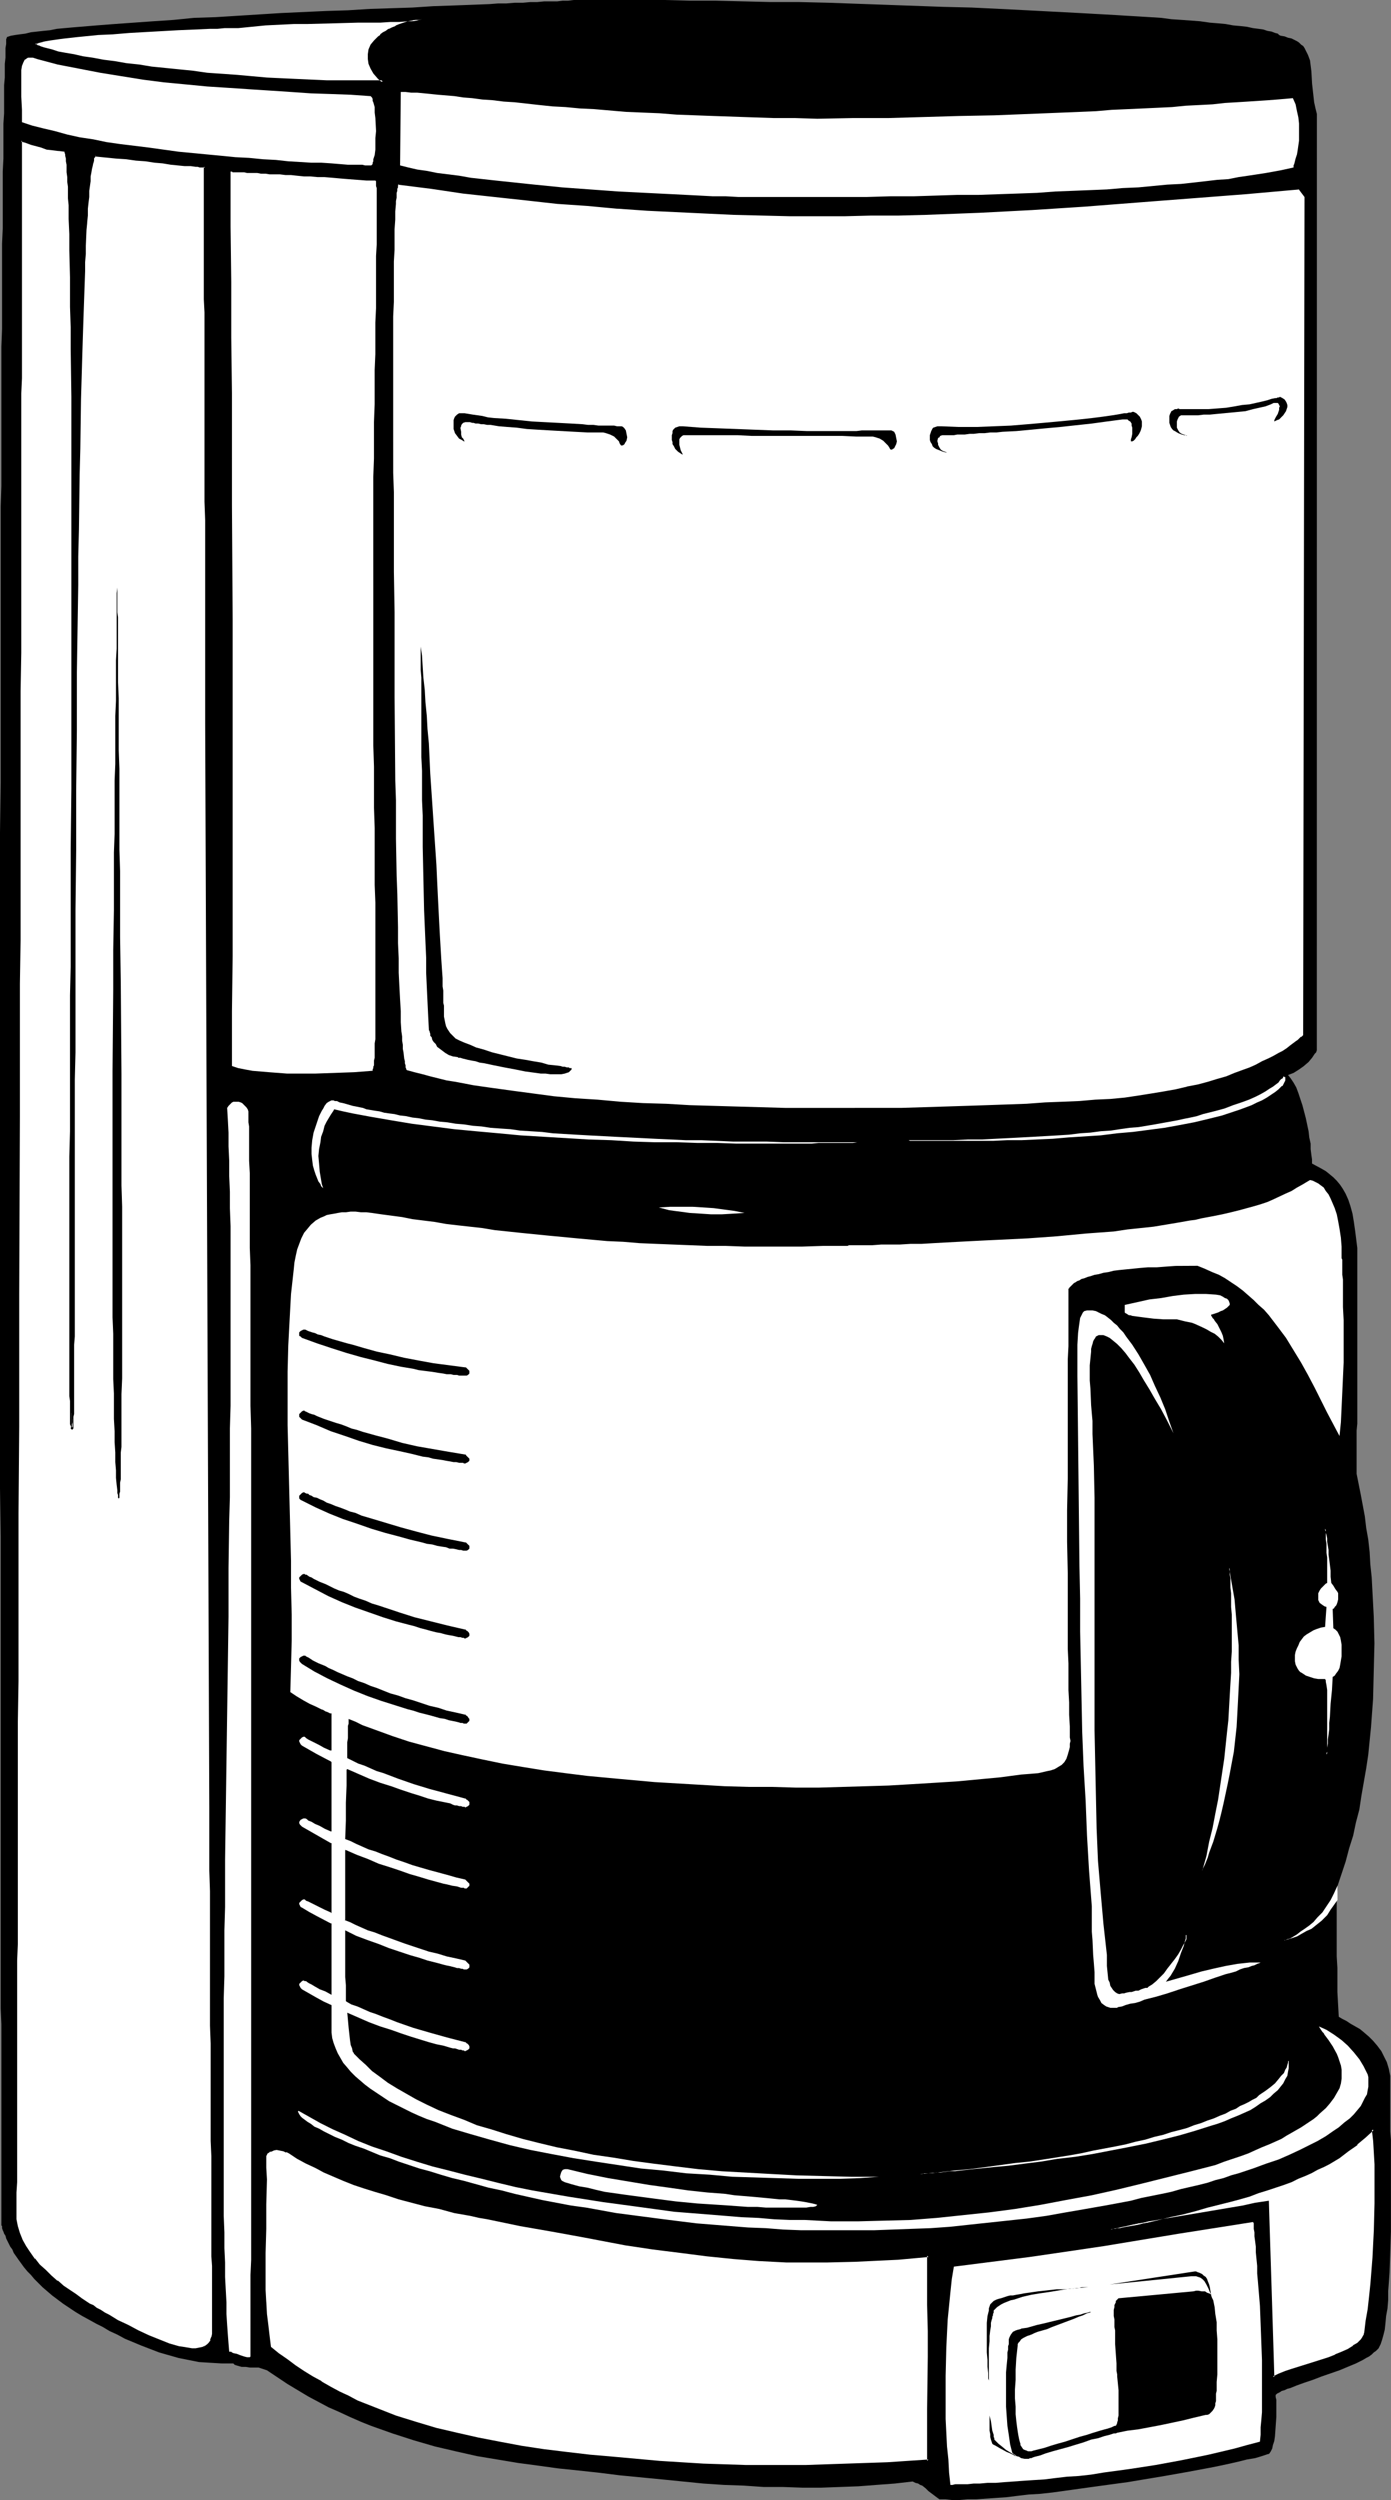 <?xml version="1.0" encoding="UTF-8" standalone="no"?>
<svg
   version="1.0"
   width="86.679mm"
   height="155.711mm"
   id="svg44"
   sodipodi:docname="Coffee Maker 08.wmf"
   xmlns:inkscape="http://www.inkscape.org/namespaces/inkscape"
   xmlns:sodipodi="http://sodipodi.sourceforge.net/DTD/sodipodi-0.dtd"
   xmlns="http://www.w3.org/2000/svg"
   xmlns:svg="http://www.w3.org/2000/svg">
  <rect width="100%" height="100%" fill="#808080" stroke="none"/>
  <sodipodi:namedview
     id="namedview44"
     pagecolor="#ffffff"
     bordercolor="#000000"
     borderopacity="0.25"
     inkscape:showpageshadow="2"
     inkscape:pageopacity="0.0"
     inkscape:pagecheckerboard="0"
     inkscape:deskcolor="#d1d1d1"
     inkscape:document-units="mm" />
  <defs
     id="defs1">
    <pattern
       id="WMFhbasepattern"
       patternUnits="userSpaceOnUse"
       width="6"
       height="6"
       x="0"
       y="0" />
  </defs>
  <path
     style="fill:#000000;fill-opacity:1;fill-rule:evenodd;stroke:none"
     d="m 310.149,26.824 -0.323,-1.293 -0.323,-1.454 -0.162,-1.454 -0.162,-1.454 -0.162,-1.454 -0.162,-2.909 -0.162,-1.293 -0.162,-1.293 -0.485,-1.293 -0.485,-0.97 -0.323,-0.646 -0.323,-0.485 -0.485,-0.323 -0.485,-0.485 -0.485,-0.323 -0.646,-0.323 -0.646,-0.323 -0.808,-0.162 -0.808,-0.323 L 301.583,8.403 301.26,8.241 300.937,7.918 300.29,7.756 299.482,7.433 298.512,7.272 297.543,6.948 296.411,6.787 295.118,6.625 293.664,6.302 292.209,6.14 290.431,5.979 288.654,5.656 286.876,5.494 284.936,5.333 282.674,5.009 280.573,4.848 278.31,4.686 275.886,4.525 273.461,4.201 270.875,4.04 268.289,3.878 265.542,3.717 262.956,3.555 260.047,3.393 257.138,3.232 254.228,3.07 248.087,2.747 241.945,2.424 235.481,2.101 228.854,1.778 222.228,1.616 208.652,1.131 195.075,0.646 188.287,0.485 H 181.661 l -6.465,-0.162 -6.465,-0.162 h -6.142 L 156.448,0 h -2.909 -16 -2.424 l -1.293,0.162 h -1.293 l -1.293,0.162 h -1.455 -1.616 l -1.616,0.162 h -1.616 l -1.778,0.162 h -1.939 l -1.939,0.162 h -1.939 l -2.101,0.162 -4.202,0.162 -4.364,0.162 -4.687,0.162 L 97.134,1.778 92.123,1.939 87.113,2.101 81.941,2.424 76.77,2.585 66.264,3.07 55.921,3.717 50.749,4.04 45.738,4.201 40.89,4.686 36.041,5.009 31.516,5.333 26.991,5.656 22.788,5.979 20.849,6.14 18.91,6.302 16.97,6.464 15.192,6.625 13.414,6.787 11.798,7.11 10.182,7.272 8.727,7.433 7.273,7.595 5.98,7.918 4.687,8.08 3.556,8.241 2.586,8.403 1.616,8.726 V 8.888 L 1.455,9.211 v 0.485 0.646 l -0.162,0.97 v 1.131 1.131 l -0.162,1.454 v 1.454 1.778 l -0.162,1.778 v 2.101 2.101 2.424 l -0.162,2.424 v 2.585 2.747 2.909 l -0.162,3.07 v 3.07 3.393 3.393 3.555 l -0.162,3.555 v 3.717 3.878 4.04 4.201 4.201 l -0.162,4.201 v 4.363 4.525 4.686 9.372 4.848 5.009 l -0.162,4.848 v 5.171 5.171 10.503 10.665 11.15 11.15 11.311 L 0,196.01 v 154.32 l 0.162,11.311 v 27.47 5.333 25.693 4.848 23.108 4.363 20.36 l 0.162,3.717 v 16.644 3.07 16.805 1.778 8.888 0 0.162 l 0.162,0.162 v 0.323 0.162 l 0.162,0.485 0.162,0.323 0.162,0.485 0.323,0.485 0.162,0.646 0.646,1.293 0.323,0.646 0.485,0.646 0.323,0.808 1.131,1.616 1.293,1.778 0.808,0.97 0.808,0.808 0.808,0.97 0.97,0.97 0.97,0.97 1.131,0.97 1.131,0.97 1.293,0.97 1.293,0.97 1.455,0.97 1.455,0.97 1.616,0.97 1.778,0.97 1.455,0.808 1.616,0.808 1.616,0.97 1.778,0.808 1.778,0.97 1.939,0.808 1.939,0.808 2.101,0.808 2.101,0.808 2.263,0.646 2.263,0.646 2.424,0.485 2.424,0.485 2.586,0.162 2.748,0.162 h 2.748 l 0.323,0.323 0.485,0.162 1.131,0.323 h 0.97 l 0.97,0.162 h 2.101 l 0.97,0.323 0.97,0.323 2.424,1.616 2.424,1.616 2.424,1.454 2.424,1.454 2.424,1.293 2.424,1.293 2.586,1.131 2.424,1.131 2.586,1.131 2.424,0.97 5.01,1.778 5.01,1.616 5.01,1.454 4.849,1.131 5.01,1.131 4.849,0.808 4.849,0.808 4.849,0.646 4.687,0.646 4.687,0.485 4.525,0.485 5.172,0.646 5.01,0.485 5.01,0.485 4.849,0.485 4.849,0.485 4.849,0.323 4.687,0.162 4.687,0.323 h 4.525 l 4.525,0.162 h 4.525 l 4.364,-0.162 4.364,-0.162 4.202,-0.323 4.364,-0.323 4.202,-0.485 0.646,0.323 0.646,0.162 0.485,0.323 0.485,0.162 0.808,0.646 0.646,0.646 1.293,0.97 0.646,0.485 0.646,0.485 h 1.455 l 1.455,0.162 h 1.778 l 1.939,-0.162 h 2.101 l 2.263,-0.162 2.263,-0.162 2.424,-0.162 2.586,-0.323 2.748,-0.323 2.748,-0.162 2.909,-0.323 5.818,-0.808 5.818,-0.808 5.98,-0.808 5.818,-0.97 2.909,-0.485 2.748,-0.485 2.748,-0.485 2.586,-0.485 2.586,-0.485 2.424,-0.485 2.263,-0.485 2.101,-0.485 1.939,-0.485 1.939,-0.323 1.616,-0.485 1.455,-0.485 h 0.162 l 0.162,-0.162 0.323,-0.485 0.323,-0.646 0.162,-0.808 0.323,-0.97 0.162,-1.131 0.162,-2.262 0.162,-2.262 v -4.04 l -0.162,-0.646 v -0.485 l 0.162,-0.162 0.162,-0.162 0.323,-0.162 0.323,-0.162 0.485,-0.323 0.646,-0.162 0.646,-0.323 0.646,-0.162 0.808,-0.323 0.808,-0.323 1.778,-0.646 1.939,-0.646 2.101,-0.808 4.202,-1.454 1.939,-0.808 1.939,-0.808 1.616,-0.808 0.808,-0.485 0.646,-0.323 0.646,-0.485 0.485,-0.485 0.485,-0.323 0.485,-0.485 0.162,-0.162 0.162,-0.323 0.323,-0.646 0.323,-0.97 0.323,-1.131 0.323,-1.293 0.162,-1.454 0.162,-1.778 0.323,-1.778 0.162,-1.939 v -2.101 l 0.162,-2.101 0.162,-2.262 0.162,-4.686 0.162,-5.009 v -10.019 -4.848 -4.525 -2.262 l -0.162,-1.939 v -2.101 -1.778 -1.616 -1.454 -1.454 -1.131 -0.97 -0.808 -0.97 -0.808 l -0.323,-1.616 -0.485,-1.616 -0.646,-1.293 -0.646,-1.293 -0.97,-1.293 -0.97,-1.131 -0.97,-0.97 -1.131,-0.97 -0.97,-0.808 -1.131,-0.646 -1.131,-0.646 -0.97,-0.646 -0.97,-0.485 -0.808,-0.485 -0.323,-5.817 v -2.909 -2.747 l -0.162,-2.747 v -2.424 -8.564 -1.616 -2.424 l 0.162,-0.485 v -0.97 l 0.97,-2.909 0.97,-2.909 0.808,-3.07 0.97,-3.07 0.646,-3.07 0.808,-3.07 0.485,-3.232 1.131,-6.464 0.485,-3.232 0.323,-3.232 0.323,-3.232 0.485,-6.625 0.162,-6.625 0.162,-6.464 -0.162,-6.302 -0.323,-6.14 -0.162,-3.07 -0.323,-3.07 -0.162,-2.909 -0.323,-2.909 -0.485,-2.747 -0.323,-2.747 -0.485,-2.585 -0.485,-2.585 -0.485,-2.424 -0.485,-2.424 v -2.747 -0.97 -6.464 l 0.162,-1.616 v -7.11 -1.939 -8.403 -4.363 -18.098 -1.454 l -0.162,-1.293 -0.162,-1.293 -0.162,-1.293 -0.162,-1.131 -0.162,-1.131 -0.162,-0.97 -0.162,-0.97 -0.485,-1.778 -0.485,-1.454 -0.646,-1.454 -0.646,-1.131 -0.646,-0.97 -0.808,-0.97 -0.808,-0.808 -0.97,-0.808 -0.808,-0.646 -1.131,-0.646 -2.101,-1.131 v -0.97 l -0.162,-1.131 -0.162,-1.293 v -1.293 l -0.323,-1.454 -0.162,-1.454 -0.646,-3.07 -0.808,-3.07 -0.485,-1.454 -0.485,-1.454 -0.485,-1.293 -0.646,-1.131 -0.646,-0.97 -0.646,-0.808 1.293,-0.485 1.293,-0.808 1.131,-0.808 1.131,-0.97 0.808,-0.97 0.323,-0.485 0.323,-0.485 0.323,-0.323 0.162,-0.485 v -0.485 -0.485 z"
     id="path1" />
  <path
     style="fill:#ffffff;fill-opacity:1;fill-rule:evenodd;stroke:none"
     d="m 307.24,243.679 v 0 l -0.162,0.162 -0.162,0.162 -0.323,0.323 -0.323,0.323 -0.485,0.323 -0.485,0.485 -0.646,0.485 -0.646,0.485 -0.808,0.485 -0.97,0.646 -0.97,0.646 -1.293,0.646 -1.131,0.646 -1.455,0.646 -1.455,0.646 -1.616,0.808 -1.616,0.646 -1.939,0.646 -1.939,0.646 -2.101,0.808 -2.263,0.646 -2.263,0.646 -2.586,0.485 -2.586,0.646 -2.909,0.485 -2.909,0.485 -3.071,0.485 -3.232,0.323 -3.394,0.323 -3.556,0.323 -3.717,0.162 -3.879,0.323 -4.202,0.162 -4.364,0.323 -4.525,0.162 -4.687,0.162 -4.849,0.162 -5.01,0.162 -5.172,0.162 h -5.333 l -5.172,0.162 h -5.495 -5.495 -11.152 l -11.313,-0.323 -11.152,-0.323 -5.495,-0.323 -5.495,-0.323 -5.333,-0.323 -5.333,-0.323 -5.172,-0.485 -5.172,-0.485 -5.01,-0.485 -4.687,-0.646 -4.687,-0.646 -4.525,-0.646 -4.202,-0.808 -2.101,-0.485 -1.939,-0.323 -1.939,-0.485 -1.939,-0.485 -1.778,-0.485 -1.778,-0.485 h -0.162 v -0.162 l -0.162,-0.162 -0.162,-0.323 v -0.323 l -0.162,-0.323 -0.162,-0.485 v -0.646 l -0.162,-0.646 -0.162,-1.454 -0.162,-0.808 v -0.808 -0.97 l -0.162,-1.131 v -0.97 l -0.162,-2.424 -0.162,-2.585 -0.162,-2.747 -0.162,-3.07 v -3.232 l -0.162,-3.393 v -3.555 l -0.162,-3.717 -0.162,-3.878 v -4.04 -4.201 l -0.162,-4.201 v -4.525 l -0.162,-4.525 v -4.525 -4.686 l -0.162,-4.848 v -4.848 -9.857 l -0.162,-20.037 v -9.534 l -0.162,-9.372 v -9.372 -4.525 -8.888 l -0.162,-4.363 V 81.927 l 0.162,-3.878 v -3.555 -3.393 -3.393 -3.07 -3.07 l 0.162,-2.747 v -2.585 l 0.162,-2.262 v -2.262 l 0.162,-1.939 v -1.778 l 0.162,-0.646 v -0.808 -0.646 l 0.162,-0.485 V 44.761 44.438 l 0.162,-0.485 v -0.323 l 0.162,-0.162 V 43.306 l 0.162,-0.162 v 0 l 7.758,1.131 7.596,0.97 7.435,0.808 7.435,0.808 7.273,0.808 7.111,0.646 7.111,0.485 6.95,0.485 6.788,0.485 6.788,0.323 6.788,0.162 6.626,0.162 6.626,0.162 h 6.465 6.465 6.303 l 6.465,-0.162 6.303,-0.162 12.606,-0.485 12.445,-0.646 12.445,-0.808 12.445,-0.808 12.606,-1.131 12.606,-0.97 12.768,-1.131 1.455,1.939 z"
     id="path2" />
  <path
     style="fill:#000000;fill-opacity:1;fill-rule:evenodd;stroke:none"
     d="m 306.917,243.679 0.162,-0.162 -0.646,0.646 v -0.162 l -0.323,0.323 v 0 l -0.485,0.485 v 0 l -0.485,0.323 v 0 l -0.646,0.485 v 0 l -0.646,0.485 -0.808,0.646 -0.97,0.646 -0.97,0.485 v 0 l -1.131,0.646 -1.293,0.646 -1.455,0.646 -1.455,0.808 -1.455,0.646 -1.778,0.646 v 0 l -1.778,0.646 -1.939,0.808 -2.263,0.646 -2.101,0.646 -2.424,0.646 -2.586,0.485 h 0.162 l -2.748,0.646 -2.748,0.485 -2.909,0.485 -3.071,0.485 -3.232,0.485 -3.394,0.323 -3.556,0.162 v 0 l -3.717,0.323 -3.879,0.162 -4.202,0.162 -4.364,0.323 -4.525,0.162 -4.687,0.162 -4.849,0.162 -10.182,0.323 -5.333,0.162 H 196.045 184.893 l -11.313,-0.323 -11.152,-0.323 -5.495,-0.323 -5.495,-0.162 -5.333,-0.323 v 0 l -5.333,-0.485 -5.172,-0.323 -5.172,-0.485 -4.849,-0.646 -4.849,-0.646 -4.687,-0.646 -4.525,-0.646 -4.202,-0.808 -2.101,-0.323 v 0 l -1.939,-0.485 -1.939,-0.485 -1.778,-0.485 -1.939,-0.485 -1.778,-0.485 v 0 0 0 0 l -0.162,-0.162 v 0 -0.162 0 l -0.162,-0.323 v 0 -0.485 0 l -0.162,-0.485 v 0 -0.485 l -0.162,-0.646 -0.162,-1.454 -0.162,-0.808 v 0 -0.808 -0.162 l -0.162,-0.97 v -0.97 l -0.162,-1.131 v 0.162 l -0.162,-2.424 v -2.585 l -0.162,-2.747 -0.162,-3.07 -0.162,-3.232 v -3.393 l -0.162,-3.555 v -3.717 l -0.162,-7.918 -0.162,-4.201 -0.162,-8.726 v -9.049 l -0.162,-4.686 -0.162,-19.553 v -20.037 l -0.162,-9.534 v -9.372 -9.372 l -0.162,-4.525 V 102.449 98.086 81.927 78.049 74.494 l 0.162,-3.393 v -3.393 -3.07 -3.07 l 0.162,-2.747 v -2.585 -2.262 l 0.162,-2.262 v -1.939 l 0.162,-1.778 v 0.162 -0.808 0 l 0.162,-0.808 v -0.646 0.162 -0.646 l 0.162,-0.485 v -0.485 0 l 0.162,-0.323 v 0 -0.323 0 -0.323 0.162 l 0.162,-0.162 v 0 -0.162 l -0.162,0.162 0.162,-0.162 -0.162,0.162 7.758,0.97 7.596,1.131 7.435,0.808 7.435,0.808 7.273,0.808 7.111,0.485 6.95,0.646 h 0.162 l 6.95,0.485 6.788,0.323 6.788,0.323 6.788,0.323 6.626,0.162 6.626,0.162 h 6.465 6.465 l 6.303,-0.162 h 6.465 l 6.303,-0.162 12.606,-0.485 12.445,-0.646 12.445,-0.808 v 0 l 12.445,-0.97 12.606,-0.97 12.606,-0.97 12.768,-1.131 -0.162,-0.162 1.455,1.939 V 46.215 l -0.323,197.464 0.646,0.162 0.162,-197.626 -1.616,-2.262 -12.93,1.131 -12.606,1.131 -12.606,0.97 -12.445,0.808 v 0 l -12.445,0.808 -12.445,0.646 -12.606,0.485 -6.303,0.162 -6.465,0.162 h -6.303 -6.465 -6.465 l -6.626,-0.162 -6.626,-0.162 -6.788,-0.162 -6.788,-0.323 -6.788,-0.485 -6.95,-0.485 v 0 l -7.111,-0.485 -7.111,-0.646 -7.273,-0.646 -7.273,-0.808 -7.596,-0.97 -7.596,-0.97 -7.758,-1.131 -0.323,0.162 v 0.162 0 l -0.162,0.162 v 0 l -0.162,0.323 v 0.323 0 0.323 0 l -0.162,0.485 v 0.646 l -0.162,0.485 v 0 0.646 0.808 -0.162 l -0.162,0.808 v 0 1.778 l -0.162,1.939 v 2.262 l -0.162,2.262 v 2.585 2.747 l -0.162,3.07 v 3.07 3.393 3.393 3.555 3.878 16.159 4.363 8.888 4.525 9.372 l 0.162,9.372 v 9.534 l 0.162,20.037 0.162,19.553 v 4.686 l 0.162,9.049 0.162,8.726 v 4.201 l 0.162,7.918 0.162,3.717 v 3.555 l 0.162,3.393 0.162,3.232 v 3.07 l 0.162,2.747 0.162,2.585 0.162,2.424 v 0 1.131 l 0.162,0.97 v 0.97 0 l 0.162,0.808 v 0 0.97 l 0.162,1.454 0.162,0.485 v 0.646 0 l 0.162,0.485 v 0 l 0.162,0.323 v 0.162 0.323 l 0.162,0.323 v 0 l 0.162,0.162 0.162,0.162 0.162,0.162 1.778,0.485 1.939,0.485 1.778,0.485 1.939,0.323 1.939,0.485 h 0.162 l 2.101,0.485 4.202,0.646 4.525,0.808 4.525,0.646 4.849,0.646 5.01,0.485 5.01,0.485 5.333,0.485 5.172,0.323 h 0.162 l 5.333,0.323 5.495,0.323 5.495,0.323 11.152,0.323 11.313,0.162 11.152,0.162 16.162,-0.162 5.333,-0.162 10.182,-0.162 4.849,-0.162 4.687,-0.323 4.525,-0.162 4.364,-0.162 4.202,-0.162 3.879,-0.323 3.717,-0.162 v 0 l 3.556,-0.323 3.394,-0.323 3.232,-0.323 3.071,-0.485 3.071,-0.485 2.748,-0.646 2.586,-0.485 v 0 l 2.586,-0.646 2.424,-0.646 2.101,-0.646 2.263,-0.646 1.939,-0.646 1.778,-0.646 v -0.162 l 1.778,-0.646 1.616,-0.646 1.455,-0.646 1.293,-0.808 1.293,-0.646 1.131,-0.646 h 0.162 l 0.97,-0.485 0.97,-0.646 0.808,-0.646 0.646,-0.485 v 0 l 0.646,-0.485 v 0 l 0.485,-0.323 0.162,-0.162 0.323,-0.323 v 0 l 0.323,-0.323 h 0.162 l 0.646,-0.646 z"
     id="path3" />
  <path
     style="fill:#ffffff;fill-opacity:1;fill-rule:evenodd;stroke:none"
     d="M 56.082,6.302 62.547,5.817 69.173,5.494 72.244,5.333 75.477,5.171 h 3.071 2.909 l 2.748,-0.162 h 2.748 2.586 2.424 l 2.101,-0.162 h 1.939 l 1.778,-0.162 h 0.808 l 0.808,-0.162 -1.293,0.323 -0.97,0.162 -1.131,0.323 -0.97,0.323 -0.97,0.323 -0.808,0.323 -0.808,0.323 -0.808,0.485 -0.646,0.323 -0.646,0.485 -0.646,0.485 -0.485,0.485 -0.97,0.808 -0.646,0.97 -0.485,1.131 -0.323,0.97 v 1.131 l 0.323,0.97 0.323,1.131 0.808,1.131 0.808,0.97 0.485,0.485 0.646,0.646 H 86.952 83.719 80.325 76.931 L 69.82,18.906 62.87,18.583 55.759,17.937 48.809,17.29 45.415,16.967 42.183,16.644 38.789,16.321 35.718,15.836 32.647,15.513 29.738,15.028 26.991,14.705 24.243,14.22 21.819,13.897 19.556,13.412 17.293,13.089 15.354,12.766 13.738,12.281 12.122,11.958 11.475,11.796 10.829,11.635 10.344,11.473 9.859,11.311 9.374,11.15 9.051,10.988 8.727,10.827 8.566,10.665 8.404,10.503 H 8.243 V 10.342 10.18 L 8.566,10.019 8.889,9.857 9.374,9.695 10.02,9.534 10.829,9.372 11.798,9.211 12.93,9.049 14.061,8.888 15.354,8.726 16.808,8.564 18.263,8.403 19.718,8.241 23.112,8.08 26.667,7.756 30.546,7.433 34.263,7.272 42.021,6.787 45.9,6.625 49.456,6.464 h 1.778 1.616 l 1.616,-0.162 z"
     id="path4" />
  <path
     style="fill:#000000;fill-opacity:1;fill-rule:evenodd;stroke:none"
     d="m 56.082,6.625 v 0 l 6.465,-0.646 v 0 l 6.626,-0.323 h 3.071 L 78.547,5.494 84.204,5.333 h 5.333 l 2.424,-0.162 h 2.101 l 1.939,-0.162 h 1.778 0.808 v 0 l 0.808,-0.162 -0.162,-0.646 -1.131,0.323 v 0 l -1.131,0.323 -0.97,0.162 -0.97,0.323 -0.97,0.323 -0.808,0.323 -0.162,0.162 -0.808,0.323 -0.646,0.323 h -0.162 l -0.646,0.485 -0.646,0.323 -0.646,0.485 V 8.241 L 89.053,8.564 88.083,9.534 v 0 l -0.808,0.97 v 0 l -0.485,1.131 -0.162,1.131 v 1.131 l 0.162,1.131 0.485,1.131 v 0 l 0.646,1.131 v 0 l 0.97,1.131 0.485,0.485 0.646,0.485 0.162,-0.485 h -3.232 -3.232 -6.788 l -7.111,-0.323 -6.95,-0.323 v 0 L 55.759,17.613 48.809,17.129 45.415,16.644 42.183,16.321 38.95,15.998 35.718,15.674 32.809,15.19 29.738,14.866 26.991,14.382 24.405,14.058 21.819,13.574 19.556,13.25 17.455,12.766 15.516,12.443 13.738,12.119 v 0 L 12.283,11.635 11.637,11.473 10.99,11.311 10.344,11.15 9.859,10.988 9.374,10.827 H 9.536 L 9.051,10.665 H 8.889 v 0 L 8.727,10.503 v 0 L 8.566,10.342 v 0 0 0 L 8.404,10.18 v 0.323 l 0.162,-0.162 v 0.162 L 8.727,10.18 8.566,10.342 9.051,10.18 H 8.889 L 9.536,10.019 10.182,9.857 h -0.162 l 0.808,-0.162 0.97,-0.162 1.131,-0.162 1.131,-0.162 1.293,-0.162 1.455,-0.162 1.455,-0.162 1.616,-0.162 3.232,-0.323 3.717,-0.162 h -0.162 L 30.546,7.756 42.021,7.11 45.9,6.948 49.456,6.787 h 1.778 l 1.616,-0.162 h 1.616 1.616 V 5.979 H 54.466 L 52.85,6.14 H 51.234 L 49.456,6.302 45.9,6.464 42.021,6.625 30.546,7.11 26.667,7.433 v 0 l -3.556,0.323 -3.394,0.162 -1.616,0.162 -1.455,0.162 -1.293,0.162 -1.293,0.162 -1.293,0.162 -0.97,0.162 -0.97,0.162 -0.808,0.162 v 0 L 9.374,9.372 8.727,9.534 V 9.695 L 8.404,9.857 8.081,10.019 7.919,10.342 8.081,10.503 v 0.162 0.162 l 0.323,0.162 v -0.162 l 0.162,0.323 0.323,0.162 0.323,0.162 v 0 l 0.485,0.162 0.485,0.162 0.646,0.162 0.646,0.162 0.646,0.162 1.455,0.323 v 0 l 1.778,0.323 1.939,0.485 2.101,0.323 2.424,0.485 2.424,0.323 2.748,0.485 2.748,0.323 2.909,0.485 3.071,0.323 3.071,0.323 3.232,0.485 3.394,0.323 3.394,0.323 6.95,0.646 6.95,0.485 h 0.162 l 6.95,0.485 7.111,0.162 6.788,0.162 h 3.232 L 90.992,19.391 89.861,18.421 89.214,17.937 88.406,16.805 v 0.162 l -0.646,-1.131 v 0 l -0.485,-0.97 v 0 l -0.162,-1.131 v 0.162 -1.131 0.162 l 0.323,-1.131 h -0.162 l 0.485,-0.97 v 0 l 0.808,-0.97 v 0 L 89.376,9.049 89.861,8.564 v 0 l 0.646,-0.323 0.646,-0.485 0.646,-0.485 v 0 l 0.808,-0.323 0.808,-0.323 v 0 l 0.808,-0.323 0.97,-0.323 0.97,-0.323 0.97,-0.323 1.131,-0.162 v 0 l 1.131,-0.323 -0.162,-0.646 -0.646,0.162 v 0 h -0.808 L 96.002,4.525 H 94.063 L 91.962,4.686 H 89.538 L 84.204,4.848 H 78.547 L 72.244,5.009 69.173,5.171 62.547,5.494 v 0 l -6.626,0.485 h 0.162 z"
     id="path5" />
  <path
     style="fill:#ffffff;fill-opacity:1;fill-rule:evenodd;stroke:none"
     d="m 192.49,27.955 8.243,-0.162 h 8.404 l 16.647,-0.485 8.404,-0.162 8.081,-0.323 8.081,-0.323 3.879,-0.162 3.879,-0.162 3.717,-0.323 3.717,-0.162 3.556,-0.162 3.556,-0.162 3.394,-0.162 3.232,-0.323 3.232,-0.162 3.071,-0.162 2.909,-0.323 2.748,-0.162 2.586,-0.162 2.424,-0.162 2.424,-0.162 2.101,-0.162 1.939,-0.162 1.778,-0.162 0.646,1.454 0.323,1.616 0.323,1.454 0.162,1.454 v 1.454 1.293 1.293 l -0.162,1.131 -0.162,1.131 -0.162,0.97 -0.323,0.97 -0.162,0.646 -0.162,0.646 -0.162,0.323 v 0.323 0.162 l -1.455,0.323 -1.455,0.323 -1.778,0.323 -1.778,0.323 -2.101,0.323 -2.101,0.323 -2.263,0.323 -2.424,0.485 -2.586,0.162 -2.748,0.323 -2.909,0.323 -2.909,0.323 -3.232,0.162 -3.394,0.323 -3.394,0.323 -3.717,0.162 -3.717,0.323 -3.879,0.162 -4.04,0.162 -4.202,0.162 -4.364,0.323 -4.525,0.162 -4.687,0.162 -4.687,0.162 h -5.01 l -5.01,0.162 -5.172,0.162 h -5.495 l -5.495,0.162 h -5.657 -5.657 -5.98 -2.424 -5.01 -2.748 -2.748 l -2.909,-0.162 h -3.071 l -3.071,-0.162 -6.303,-0.323 -6.465,-0.323 -6.465,-0.323 -6.626,-0.485 -6.626,-0.485 -6.465,-0.646 -3.071,-0.323 -3.071,-0.323 -3.071,-0.323 -2.909,-0.323 -2.909,-0.323 -2.748,-0.485 -2.586,-0.323 -2.586,-0.323 -2.424,-0.485 -2.263,-0.323 -2.101,-0.485 -1.939,-0.485 v 0 l 0.162,-17.29 h 1.131 l 1.293,0.162 h 1.455 l 1.616,0.162 1.616,0.162 1.616,0.162 1.939,0.162 1.939,0.162 2.101,0.323 2.101,0.162 2.424,0.323 2.424,0.162 2.586,0.323 2.586,0.162 2.909,0.323 2.909,0.323 3.071,0.323 3.071,0.162 3.394,0.323 3.394,0.162 3.717,0.323 3.717,0.323 3.879,0.162 4.04,0.162 4.041,0.323 4.364,0.162 4.364,0.162 4.687,0.162 4.687,0.162 4.849,0.162 h 5.01 z"
     id="path6" />
  <path
     style="fill:#ffffff;fill-opacity:1;fill-rule:evenodd;stroke:none"
     d="m 87.921,139.615 v 20.684 10.18 5.009 l 0.162,5.009 v 4.848 4.848 l 0.162,4.686 v 4.686 4.363 4.363 l 0.162,4.201 v 4.201 3.878 7.272 3.393 3.07 2.909 4.04 1.131 1.131 1.131 l -0.162,0.97 v 0.97 0.808 0.808 0.808 l -0.162,0.646 v 0.485 0.646 l -0.162,0.323 v 0.323 l -0.162,0.323 v 0.162 0.162 h -0.162 l -2.101,0.162 -2.101,0.162 -4.525,0.162 -4.525,0.162 h -4.525 -2.263 l -2.101,-0.162 -2.101,-0.162 -1.939,-0.162 -1.939,-0.162 -1.778,-0.323 -1.616,-0.323 -1.455,-0.485 v -12.927 l 0.162,-12.927 v -13.089 -39.751 -26.501 l -0.162,-26.663 V 92.592 L 54.466,79.503 V 66.414 l -0.162,-13.089 v -12.927 h 0.323 l 0.162,0.162 h 0.646 0.323 0.485 0.646 0.646 l 0.646,0.162 h 0.646 0.808 0.97 l 0.808,0.162 h 1.131 l 0.97,0.162 h 1.293 1.131 l 1.293,0.162 h 1.293 l 1.455,0.162 1.616,0.162 h 1.455 l 1.778,0.162 h 1.616 l 1.939,0.162 1.778,0.162 1.939,0.162 2.101,0.162 2.101,0.162 h 2.101 l 0.162,0.162 v 0 0.162 0.323 0.323 0.323 l 0.162,0.485 v 1.616 1.454 5.494 2.262 2.424 l -0.162,2.747 v 2.747 3.07 3.07 3.393 l -0.162,3.393 v 3.717 3.717 l -0.162,3.717 v 4.04 4.04 l -0.162,4.201 v 4.201 4.363 l -0.162,4.363 v 8.888 9.211 z"
     id="path7" />
  <path
     style="fill:#ffffff;fill-opacity:1;fill-rule:evenodd;stroke:none"
     d="m 58.506,262.586 v 0.808 0.808 l 0.162,0.97 v 0.97 0.97 1.131 1.131 1.293 2.585 l 0.162,2.909 v 3.07 3.393 3.393 3.717 4.04 l 0.162,4.04 v 4.363 4.363 4.525 4.848 4.848 10.18 l 0.162,5.333 v 10.827 5.494 17.29 11.635 94.046 5.333 30.218 4.363 16.482 l -0.162,3.555 v 12.281 2.585 4.201 0.162 l -0.162,0.162 h -0.323 -0.323 l -0.646,-0.162 -0.97,-0.323 -0.808,-0.323 -0.808,-0.162 -0.323,-0.162 -0.162,-0.162 h -0.323 -0.162 l -0.162,-1.939 -0.162,-2.101 -0.162,-2.262 -0.162,-2.585 v -2.747 l -0.162,-2.909 -0.162,-3.07 v -3.393 l -0.162,-3.393 v -3.717 l -0.162,-3.878 v -4.04 -4.04 -4.363 -4.363 -14.058 -5.009 -5.009 -5.009 -5.333 l 0.162,-5.171 v -5.333 -5.494 l 0.162,-5.494 v -11.15 l 0.162,-11.311 0.162,-11.473 0.323,-22.946 0.162,-11.473 v -11.473 l 0.162,-11.15 0.162,-5.494 v -5.494 -5.333 -5.332 l 0.162,-5.333 v -5.171 -5.009 -5.009 -4.848 -4.686 -4.686 -4.363 -4.363 -4.201 l -0.162,-4.201 v -3.878 l -0.162,-3.717 v -3.555 l -0.162,-3.393 v -3.232 l -0.162,-3.07 -0.162,-2.747 0.323,-0.485 0.485,-0.485 0.323,-0.323 0.323,-0.162 h 0.485 0.485 0.323 l 0.485,0.162 0.323,0.162 0.323,0.323 0.323,0.323 0.323,0.323 0.323,0.485 0.162,0.485 v 0.485 z"
     id="path8" />
  <path
     style="fill:#ffffff;fill-opacity:1;fill-rule:evenodd;stroke:none"
     d="m 175.358,285.532 -2.586,0.162 -2.748,0.162 h -2.586 l -2.424,-0.162 -2.586,-0.162 -2.424,-0.323 -2.424,-0.323 -2.424,-0.646 2.748,-0.162 h 2.586 2.586 l 2.586,0.162 2.424,0.162 2.424,0.323 2.424,0.323 z"
     id="path9" />
  <path
     style="fill:#ffffff;fill-opacity:1;fill-rule:evenodd;stroke:none"
     d="m 289.623,307.185 -0.323,0.323 -0.323,0.323 -0.485,0.323 -0.485,0.323 -0.485,0.162 -0.646,0.323 -1.455,0.485 h -0.162 v 0.162 0 0.162 l 0.162,0.162 0.162,0.323 0.323,0.323 0.162,0.323 0.646,0.808 0.323,0.646 0.323,0.646 0.323,0.646 0.323,0.808 0.162,0.808 0.162,0.97 -0.646,-0.808 -0.808,-0.808 -0.808,-0.646 -0.97,-0.485 -0.808,-0.485 -0.97,-0.485 -1.778,-0.808 -0.808,-0.323 -0.808,-0.162 -0.808,-0.162 -0.646,-0.162 -0.646,-0.162 -0.646,-0.162 h -0.485 -0.485 -2.263 l -2.263,-0.162 -2.586,-0.323 -2.424,-0.323 -0.485,-0.162 h -0.323 l -0.485,-0.323 -0.323,-0.162 -0.162,-0.162 v -0.323 -0.323 -0.485 -0.646 l 2.909,-0.646 2.909,-0.646 2.748,-0.323 2.748,-0.485 2.586,-0.323 2.748,-0.162 h 2.424 l 2.424,0.162 0.97,0.162 0.646,0.323 0.485,0.323 0.485,0.162 0.323,0.323 0.162,0.323 0.162,0.485 z"
     id="path10" />
  <path
     style="fill:#ffffff;fill-opacity:1;fill-rule:evenodd;stroke:none"
     d="m 276.37,337.402 -1.455,-2.909 -1.455,-2.747 -1.455,-2.424 -1.293,-2.262 -1.293,-2.101 -1.131,-1.939 -1.131,-1.778 -1.131,-1.454 -0.97,-1.293 -0.97,-1.131 -0.97,-0.97 -0.97,-0.808 -0.808,-0.646 -0.646,-0.323 -0.808,-0.323 h -0.646 -0.485 l -0.323,0.162 -0.323,0.162 -0.162,0.323 -0.323,0.485 -0.162,0.323 -0.162,0.646 -0.162,0.485 -0.162,0.646 v 0.646 l -0.162,1.616 -0.162,1.616 v 1.778 1.778 l 0.162,1.939 0.162,3.878 0.162,1.939 0.162,1.778 v 0.808 0.808 1.454 l 0.323,7.433 0.162,7.595 v 7.756 15.513 7.918 15.674 7.918 l 0.162,7.756 0.162,7.756 0.162,7.595 0.323,7.595 0.646,7.595 0.646,7.272 0.808,7.272 v 0.485 0.646 1.454 l 0.162,1.616 0.162,1.616 0.323,0.646 0.162,0.808 0.323,0.485 0.323,0.485 0.485,0.485 0.485,0.323 0.485,0.162 0.646,-0.162 h 0.485 l 0.485,-0.162 0.808,-0.162 h 0.485 l 0.485,-0.162 0.485,-0.162 h 0.646 l 0.646,-0.323 0.485,-0.162 0.485,-0.162 h 0.485 l 0.323,-0.323 0.808,-0.485 0.97,-0.808 0.808,-0.808 0.97,-0.97 0.808,-1.131 1.778,-2.262 0.808,-1.131 0.646,-1.131 0.485,-0.97 0.485,-0.808 0.323,-0.646 v -0.323 -0.323 -0.162 -0.162 h -0.162 v 0.162 0.162 0.485 l -0.162,0.485 -0.162,0.646 -0.162,0.646 -0.323,0.808 -0.323,0.808 -0.646,1.939 -0.808,1.778 -0.97,1.616 -0.646,0.808 -0.485,0.646 5.657,-1.616 2.748,-0.808 2.748,-0.646 2.909,-0.646 2.748,-0.485 2.909,-0.323 h 2.909 -0.162 -0.162 l -0.323,0.162 -0.485,0.162 -0.646,0.323 -0.646,0.162 -0.808,0.323 -0.97,0.162 -0.97,0.323 -0.97,0.485 -1.131,0.323 -1.293,0.323 -2.424,0.808 -2.748,0.97 -5.657,1.778 -2.909,0.97 -2.748,0.808 -2.586,0.646 -1.131,0.485 -1.131,0.323 -1.131,0.162 -1.131,0.323 -0.808,0.323 -0.97,0.162 v 0 l -0.162,0.162 h -0.323 -0.323 -0.485 -0.485 l -0.485,-0.162 -0.485,-0.162 -0.485,-0.323 -0.646,-0.485 -0.323,-0.646 -0.485,-0.808 -0.162,-0.485 -0.162,-0.646 -0.162,-0.646 -0.162,-0.646 -0.162,-0.646 v -0.808 -0.97 -0.97 l -0.162,-2.101 -0.162,-1.939 -0.162,-3.555 -0.162,-1.939 v -1.778 -4.201 l -0.646,-8.403 -0.485,-8.241 -0.323,-8.241 -0.485,-8.08 -0.323,-8.08 -0.162,-7.918 -0.162,-7.918 -0.162,-7.756 v -7.756 l -0.162,-7.595 -0.162,-15.19 -0.162,-14.866 -0.162,-14.866 v -0.646 -0.646 -2.101 -1.131 -2.747 l 0.162,-2.747 0.162,-1.293 0.162,-1.131 0.162,-1.131 0.323,-0.646 0.162,-0.323 0.162,-0.323 0.162,-0.162 0.162,-0.162 0.646,-0.162 h 0.646 0.646 l 0.808,0.162 0.646,0.323 0.646,0.323 0.808,0.323 0.646,0.485 0.808,0.646 0.646,0.646 0.808,0.646 0.646,0.808 0.808,0.808 0.646,0.97 1.455,1.939 1.455,2.262 1.293,2.262 1.455,2.585 1.131,2.585 1.293,2.747 1.131,2.747 0.97,2.909 z"
     id="path11" />
  <path
     style="fill:#ffffff;fill-opacity:1;fill-rule:evenodd;stroke:none"
     d="m 312.412,378.285 -0.485,-0.162 -0.485,-0.323 -0.646,-0.485 -0.162,-0.323 -0.162,-0.323 v -0.485 -0.323 -0.808 l 0.323,-0.646 0.323,-0.485 0.485,-0.485 0.323,-0.323 0.323,-0.323 0.323,-0.162 v -1.616 -1.616 -1.454 -1.293 l -0.162,-1.131 v -1.131 -0.97 l -0.162,-0.97 v -0.646 -0.646 -0.646 l -0.162,-0.323 v -0.485 -0.162 -0.162 -0.162 0.162 0.162 0.323 l 0.162,0.323 v 0.646 l 0.162,0.485 0.162,0.808 v 0.808 l 0.162,0.97 0.162,0.97 v 1.131 l 0.162,1.131 0.162,1.293 0.162,1.293 v 1.454 l 0.162,1.454 0.485,0.646 0.485,0.808 0.485,0.646 0.162,0.323 v 0.162 0.808 0.485 l -0.162,0.646 -0.162,0.485 -0.162,0.323 -0.323,0.323 -0.162,0.323 -0.323,0.162 0.162,4.525 0.485,0.323 0.485,0.485 0.323,0.646 0.323,0.646 0.162,0.808 0.162,0.97 v 0.97 0.97 0.808 l -0.162,0.97 -0.162,0.97 -0.162,0.808 -0.323,0.646 -0.485,0.646 -0.323,0.485 -0.485,0.323 -0.162,3.07 -0.323,3.232 -0.162,3.07 -0.162,1.454 v 1.454 l -0.162,1.293 -0.162,1.131 v 0.97 l -0.162,0.97 v 0.646 0.646 l -0.162,0.323 v 0 -0.323 l 0.162,-0.323 v -0.646 -1.131 -1.131 -1.293 -1.454 -6.14 -1.454 -1.293 l -0.162,-1.131 -0.162,-0.808 v -0.323 l -0.162,-0.323 h -0.323 -0.323 -0.97 l -0.97,-0.162 -0.97,-0.323 -0.97,-0.323 -0.97,-0.646 -0.323,-0.162 -0.323,-0.323 -0.323,-0.485 -0.162,-0.323 -0.323,-0.646 -0.162,-0.808 v -0.808 -0.646 l 0.162,-0.808 0.323,-0.808 0.323,-0.646 0.323,-0.808 0.485,-0.646 0.485,-0.646 0.646,-0.485 0.808,-0.485 0.808,-0.485 0.808,-0.323 0.97,-0.323 0.97,-0.162 0.162,-2.424 z"
     id="path12" />
  <path
     style="fill:#ffffff;fill-opacity:1;fill-rule:evenodd;stroke:none"
     d="m 322.109,488.328 0.162,0.646 v 0.808 0.646 0.808 l -0.162,0.808 -0.162,0.97 -0.485,0.808 -0.485,0.97 -0.485,0.97 -0.808,0.97 -0.808,0.97 -0.97,0.97 -1.293,0.97 -1.293,1.131 -1.455,0.97 -1.616,1.131 -1.939,1.131 -1.939,0.97 -2.263,1.131 -2.424,1.131 -2.586,1.131 -2.909,0.97 -3.071,1.131 -3.394,1.131 -1.778,0.485 -1.778,0.646 -1.939,0.485 -1.939,0.646 -1.939,0.485 -2.101,0.485 -2.101,0.485 -2.263,0.646 -2.263,0.485 -2.424,0.485 -2.424,0.485 -2.424,0.646 -2.586,0.485 -2.586,0.485 -2.748,0.485 -2.748,0.485 -4.687,0.808 -4.525,0.808 -4.687,0.646 -4.525,0.485 -4.525,0.485 -4.525,0.485 -4.525,0.485 -4.525,0.323 -4.525,0.162 -4.364,0.162 -4.364,0.162 h -4.364 -4.364 -4.202 -4.364 l -4.202,-0.162 -4.04,-0.323 -4.202,-0.162 -4.04,-0.323 -4.041,-0.323 -4.04,-0.323 -3.879,-0.485 -3.879,-0.485 -3.717,-0.485 -3.717,-0.485 -3.717,-0.485 -3.556,-0.646 -3.556,-0.646 -3.556,-0.485 -3.394,-0.646 -3.394,-0.646 -6.465,-1.454 -3.071,-0.808 -3.071,-0.646 -2.909,-0.808 -2.909,-0.808 -2.748,-0.646 -2.748,-0.808 -2.586,-0.808 -2.424,-0.646 -2.424,-0.808 -2.424,-0.808 -2.101,-0.808 -2.263,-0.646 -1.939,-0.808 -1.939,-0.808 -1.939,-0.646 -1.616,-0.646 -1.616,-0.808 -1.616,-0.646 -1.293,-0.646 -1.293,-0.646 -1.131,-0.646 -1.131,-0.485 -0.808,-0.646 -0.808,-0.485 -0.646,-0.485 -0.646,-0.485 -0.323,-0.323 -0.323,-0.485 -0.162,-0.323 -0.162,-0.323 0.162,-0.162 2.586,1.454 2.586,1.454 2.909,1.454 2.909,1.293 3.071,1.454 3.232,1.293 3.394,1.131 3.556,1.293 3.556,1.131 3.717,1.131 3.879,0.97 3.717,0.97 4.041,0.97 3.879,0.97 4.04,0.97 4.04,0.808 8.404,1.454 8.243,1.293 8.404,1.131 8.243,1.131 4.04,0.323 4.04,0.323 4.04,0.323 3.879,0.323 3.879,0.162 3.717,0.323 3.717,0.162 h 3.556 l 6.142,0.323 h 6.303 l 6.142,-0.162 6.303,-0.162 6.142,-0.485 6.142,-0.646 6.142,-0.646 6.142,-0.808 5.98,-0.97 5.98,-1.131 6.142,-1.131 5.818,-1.293 5.98,-1.454 5.818,-1.454 5.818,-1.454 5.657,-1.454 2.101,-0.808 1.939,-0.646 1.939,-0.646 1.778,-0.646 1.778,-0.808 1.455,-0.646 1.616,-0.646 1.455,-0.646 1.455,-0.646 1.293,-0.808 1.131,-0.646 1.131,-0.646 1.131,-0.646 0.97,-0.646 0.97,-0.646 0.97,-0.646 0.808,-0.646 0.646,-0.646 1.455,-1.293 0.97,-1.131 0.97,-1.293 0.646,-1.131 0.646,-1.131 0.323,-1.131 0.162,-1.131 v -1.131 -0.97 l -0.162,-0.97 -0.323,-0.97 -0.323,-0.97 -0.323,-0.808 -0.97,-1.778 -0.97,-1.454 -0.97,-1.293 -0.162,-0.323 -0.323,-0.323 -0.323,-0.485 -0.323,-0.485 -0.162,-0.323 1.778,0.808 1.778,1.131 1.778,1.293 1.455,1.293 1.455,1.616 1.293,1.616 0.485,0.808 0.485,0.808 0.485,0.97 z"
     id="path13" />
  <path
     style="fill:#ffffff;fill-opacity:1;fill-rule:evenodd;stroke:none"
     d="m 110.71,521.455 2.101,0.323 1.939,0.323 3.879,0.808 3.879,0.808 3.717,0.646 3.717,0.808 3.556,0.646 3.556,0.646 3.556,0.485 3.394,0.646 3.232,0.646 6.626,0.97 6.303,0.97 6.303,0.808 6.303,0.485 6.303,0.485 6.142,0.323 6.465,0.162 h 3.071 l 3.394,-0.162 h 3.232 l 3.394,-0.162 3.394,-0.323 3.394,-0.162 3.556,-0.323 3.556,-0.323 v 11.635 6.14 5.979 12.281 6.14 6.14 l -4.849,0.323 -4.849,0.162 -9.536,0.485 -9.536,0.323 h -4.687 -4.849 l -4.849,-0.162 -4.849,-0.162 -5.01,-0.162 -5.172,-0.162 -5.172,-0.323 -5.333,-0.485 -5.495,-0.485 -5.495,-0.485 -5.495,-0.646 -5.333,-0.808 -5.333,-0.646 -5.172,-0.97 -5.172,-0.97 -5.01,-1.131 -4.849,-1.131 -4.849,-1.454 -4.525,-1.616 -4.687,-1.616 -4.364,-1.939 -2.263,-0.97 -2.101,-1.131 -2.101,-1.131 -2.101,-1.131 -2.101,-1.293 -2.101,-1.131 -1.939,-1.454 -1.939,-1.293 -2.101,-1.454 -1.939,-1.616 -0.323,-2.585 -0.323,-2.585 -0.323,-2.747 -0.162,-2.747 v -2.909 l -0.162,-2.909 v -5.817 l 0.162,-5.656 0.162,-5.817 v -5.817 -2.747 l -0.162,-2.747 0.162,-0.485 0.323,-0.323 0.323,-0.323 0.323,-0.162 0.808,-0.323 h 0.808 0.808 l 0.808,0.162 0.808,0.323 0.646,0.323 1.939,1.131 2.101,1.131 2.101,1.131 2.101,0.97 2.263,0.97 2.263,0.97 2.263,0.97 2.586,0.808 2.586,0.97 2.748,0.808 2.748,0.808 3.071,0.808 3.232,0.808 3.232,0.808 3.556,0.808 z"
     id="path14" />
  <path
     style="fill:#000000;fill-opacity:1;fill-rule:evenodd;stroke:none"
     d="m 110.71,521.616 2.101,0.485 1.939,0.323 3.879,0.808 3.879,0.808 3.717,0.646 3.717,0.646 3.556,0.646 3.556,0.646 3.394,0.646 3.394,0.646 3.394,0.646 6.465,0.97 6.465,0.808 6.303,0.808 6.303,0.646 6.142,0.485 h 0.162 l 6.142,0.323 h 6.465 3.071 l 6.626,-0.162 3.394,-0.162 3.394,-0.162 3.394,-0.162 v 0 l 3.556,-0.323 3.556,-0.323 -0.323,-0.323 v 11.635 l 0.162,6.14 v 5.979 l -0.162,12.281 v 6.14 6.14 l 0.323,-0.323 -4.849,0.323 -4.849,0.323 -9.536,0.323 -9.536,0.323 h -4.687 -9.697 l -9.859,-0.323 -5.172,-0.323 -5.172,-0.323 v 0 l -5.333,-0.485 -5.333,-0.485 -5.657,-0.485 -5.495,-0.646 -5.333,-0.646 -5.333,-0.808 -5.172,-0.97 -5.01,-0.97 v 0 l -5.01,-1.131 -4.849,-1.131 -4.849,-1.454 -4.687,-1.454 -4.525,-1.778 v 0 l -4.525,-1.778 -2.101,-1.131 -2.101,-0.97 -2.101,-1.131 -2.263,-1.293 h 0.162 l -2.101,-1.131 -2.101,-1.293 -1.939,-1.293 -1.939,-1.454 -2.101,-1.454 -1.778,-1.454 v 0.162 l -0.323,-2.585 -0.323,-2.747 -0.323,-2.585 -0.162,-2.909 v 0.162 l -0.162,-2.909 v -2.909 -5.817 l 0.162,-5.656 v -5.817 l 0.162,-5.817 -0.162,-2.747 v -2.747 0 l 0.162,-0.323 v 0 l 0.162,-0.323 0.323,-0.162 v 0 l 0.323,-0.323 v 0.162 l 0.808,-0.323 h -0.162 l 0.808,-0.162 v 0 l 0.808,0.162 0.808,0.162 v 0 l 0.646,0.323 v -0.162 l 0.646,0.323 v 0 l 1.939,1.293 v 0 l 2.101,1.131 2.101,0.97 2.101,1.131 2.263,0.97 2.263,0.97 v 0 l 2.424,0.97 2.424,0.808 2.586,0.808 2.748,0.808 2.909,0.97 3.071,0.808 3.071,0.808 3.394,0.646 3.556,0.97 v 0 l 3.717,0.646 v -0.485 l -3.717,-0.808 h 0.162 l -3.556,-0.808 -3.394,-0.808 -3.071,-0.808 -3.071,-0.808 -2.909,-0.808 -2.748,-0.808 -2.586,-0.808 -2.424,-0.97 -2.424,-0.97 v 0.162 l -2.263,-0.97 -2.263,-0.97 -2.101,-1.131 -2.101,-0.97 -1.939,-1.131 v 0 l -1.939,-1.293 h -0.162 l -0.485,-0.323 h -0.162 l -0.646,-0.323 h -0.162 l -0.808,-0.162 h -0.808 -0.97 l -0.808,0.323 v 0 l -0.323,0.323 -0.323,0.323 -0.323,0.323 -0.323,0.485 0.162,2.909 v 2.747 5.817 l -0.162,5.817 v 5.656 l -0.162,5.817 0.162,2.909 v 2.909 0 l 0.323,2.747 0.162,2.747 0.323,2.585 0.485,2.747 1.939,1.616 2.101,1.454 1.939,1.454 1.939,1.293 2.101,1.293 2.101,1.131 v 0 l 2.101,1.293 2.101,1.131 2.263,0.97 2.101,1.131 4.525,1.778 v 0 l 4.525,1.778 4.687,1.616 4.849,1.293 4.849,1.293 5.01,1.131 v 0 l 5.01,0.97 5.172,0.808 5.333,0.808 5.495,0.808 5.333,0.485 5.657,0.646 5.495,0.485 5.333,0.323 v 0 l 5.172,0.323 5.172,0.323 9.859,0.323 9.697,0.162 4.687,-0.162 9.536,-0.162 9.536,-0.485 4.849,-0.162 5.01,-0.485 0.162,-6.302 v -6.14 -12.281 -5.979 -6.14 -11.958 l -3.879,0.323 -3.556,0.323 v 0 l -3.394,0.323 -3.394,0.162 -3.394,0.162 -6.626,0.162 h -3.071 l -6.465,-0.162 -6.142,-0.323 v 0 l -6.303,-0.323 -6.142,-0.646 -6.303,-0.808 -6.465,-0.97 -6.626,-0.97 -3.232,-0.485 -3.394,-0.646 -3.556,-0.646 -3.394,-0.646 -3.717,-0.646 -3.717,-0.646 -3.717,-0.808 -3.717,-0.808 -4.04,-0.646 -1.939,-0.485 -2.101,-0.323 z"
     id="path15" />
  <path
     style="fill:#ffffff;fill-opacity:1;fill-rule:evenodd;stroke:none"
     d="m 192.49,519.031 v 0 l -0.162,0.162 v 0 l -0.162,0.162 -0.646,0.162 h -0.646 l -0.97,0.162 h -1.131 -1.455 -1.455 -1.616 -1.778 -2.101 l -1.939,-0.162 h -2.263 l -2.263,-0.162 -2.263,-0.162 -2.424,-0.162 -5.01,-0.323 -5.01,-0.485 -5.01,-0.646 -4.849,-0.646 -2.424,-0.323 -2.263,-0.323 -2.263,-0.323 -2.101,-0.485 -1.939,-0.485 -1.939,-0.323 -1.778,-0.485 -1.616,-0.485 -0.323,-0.162 -0.323,-0.162 -0.162,-0.162 -0.162,-0.323 -0.162,-0.485 0.162,-0.646 0.162,-0.485 0.323,-0.485 0.485,-0.162 h 0.323 0.323 l 4.687,1.131 4.849,0.97 4.849,0.808 4.849,0.808 4.687,0.646 4.525,0.646 4.525,0.485 2.101,0.162 2.101,0.162 2.101,0.323 1.939,0.162 1.939,0.162 1.778,0.162 1.778,0.162 1.616,0.162 1.616,0.162 h 1.293 l 1.455,0.162 1.293,0.162 1.131,0.162 0.97,0.162 0.808,0.162 0.808,0.162 0.646,0.162 z"
     id="path16" />
  <path
     style="fill:#ffffff;fill-opacity:1;fill-rule:evenodd;stroke:none"
     d="m 323.402,501.256 0.162,2.585 0.323,2.909 v 2.747 l 0.162,3.07 v 3.07 3.07 l -0.162,6.302 -0.485,6.464 -0.162,3.07 -0.323,3.232 -0.162,2.909 -0.323,2.909 -0.485,2.747 -0.323,2.747 -0.162,0.485 -0.162,0.485 -0.323,0.323 -0.323,0.485 -0.323,0.485 -0.485,0.323 -1.131,0.808 -1.293,0.646 -1.293,0.646 -1.616,0.646 -1.616,0.646 -3.394,1.131 -3.556,1.131 -1.616,0.485 -1.616,0.646 -1.455,0.646 -1.455,0.485 v -5.333 l -0.162,-5.332 -0.323,-10.342 -0.485,-10.18 -0.162,-5.009 v -5.009 l -2.909,0.485 -3.071,0.485 -12.445,2.262 -2.909,0.485 -2.909,0.485 -2.586,0.485 -1.293,0.162 -1.293,0.162 -1.131,0.323 -0.97,0.162 -0.97,0.162 -0.97,0.162 -0.808,0.162 -0.646,0.162 h -0.646 l -0.485,0.162 h -0.485 l -0.323,0.162 h -0.162 -0.162 l 3.717,-0.808 3.556,-0.808 3.556,-0.808 3.232,-0.808 3.071,-0.646 2.909,-0.808 2.748,-0.646 2.748,-0.808 2.424,-0.646 2.424,-0.646 2.424,-0.646 2.101,-0.808 2.101,-0.646 1.939,-0.646 1.778,-0.646 1.778,-0.646 1.778,-0.646 1.455,-0.808 1.616,-0.646 1.293,-0.646 1.455,-0.808 1.293,-0.646 2.424,-1.454 2.101,-1.454 2.101,-1.616 1.939,-1.616 z"
     id="path17" />
  <path
     style="fill:#000000;fill-opacity:1;fill-rule:evenodd;stroke:none"
     d="m 323.563,501.417 -0.485,-0.162 0.323,2.747 0.162,2.747 v 0 l 0.162,2.747 v 3.07 3.07 3.07 l -0.162,6.302 -0.323,6.464 v 0 l -0.485,6.14 -0.323,3.07 -0.323,2.909 -0.485,2.747 -0.323,2.747 v 0 l -0.162,0.485 0.162,-0.162 -0.323,0.485 v 0 l -0.162,0.323 -0.323,0.485 v 0 l -0.485,0.485 -0.323,0.323 v 0 l -1.131,0.646 h 0.162 l -1.293,0.808 -1.455,0.646 -1.616,0.646 h 0.162 l -1.616,0.646 -3.556,1.131 -5.172,1.616 -1.455,0.485 -1.616,0.646 v 0 l -1.293,0.646 0.323,0.162 -0.162,-5.333 -0.485,-15.674 -0.323,-10.18 -0.162,-5.009 -0.162,-5.333 -3.232,0.485 -2.909,0.646 -12.445,2.101 -2.909,0.485 -2.909,0.485 -2.748,0.485 -1.131,0.162 -1.293,0.323 -1.131,0.162 -0.97,0.162 -0.97,0.162 -0.97,0.162 -0.808,0.162 -0.808,0.162 -0.485,0.162 h -0.646 l -0.323,0.162 h -0.323 -0.162 -0.162 0.162 -0.162 l 0.162,0.646 3.717,-0.808 v 0 l 3.556,-0.808 v 0 l 3.394,-0.808 3.232,-0.808 3.071,-0.646 3.071,-0.808 2.748,-0.808 2.586,-0.646 2.586,-0.646 2.424,-0.646 2.263,-0.646 2.101,-0.808 2.101,-0.646 1.939,-0.646 1.939,-0.646 v 0 l 1.778,-0.646 1.616,-0.808 v 0 l 1.616,-0.646 1.455,-0.646 1.455,-0.808 1.455,-0.646 1.293,-0.646 v 0 l 2.424,-1.454 2.101,-1.616 2.101,-1.454 v -0.162 l 1.939,-1.616 v 0 l 1.939,-1.778 v -0.646 l -2.263,2.101 v 0 l -1.939,1.616 v 0 l -2.101,1.454 -2.101,1.616 -2.424,1.454 v 0 l -1.293,0.646 -1.293,0.646 -1.455,0.808 -1.616,0.646 -1.455,0.646 v 0 l -1.778,0.646 -1.616,0.646 v 0 l -1.939,0.646 -1.939,0.646 -2.101,0.808 -2.101,0.646 -2.263,0.646 -2.424,0.646 -2.586,0.808 -2.586,0.646 -2.748,0.646 -3.071,0.808 -3.071,0.808 -3.232,0.646 -3.394,0.808 v 0 l -3.556,0.808 v 0 l -6.303,1.454 h 2.748 l 0.162,-0.162 v 0 h 0.323 0.485 l 0.485,-0.162 0.646,-0.162 h 0.646 l 0.808,-0.162 0.97,-0.162 0.97,-0.162 1.131,-0.162 1.131,-0.323 1.131,-0.162 1.293,-0.323 2.586,-0.323 2.909,-0.485 3.071,-0.646 12.283,-2.101 3.071,-0.485 2.909,-0.485 -0.323,-0.323 0.162,5.009 0.162,5.009 0.323,10.18 0.485,15.674 0.162,5.817 1.778,-0.808 h -0.162 l 1.616,-0.485 1.616,-0.646 5.01,-1.616 3.556,-1.131 1.616,-0.646 v 0 l 1.616,-0.646 1.293,-0.646 1.293,-0.808 v 0 l 1.131,-0.646 v 0 l 0.485,-0.485 0.323,-0.323 0.162,-0.162 0.323,-0.485 0.162,-0.323 0.323,-0.485 0.162,-0.485 v -0.162 l 0.323,-2.585 0.323,-2.909 0.323,-2.909 0.323,-2.909 0.485,-6.302 v 0 l 0.323,-6.464 0.162,-6.302 0.162,-3.07 v -3.07 l -0.162,-3.07 -0.162,-2.747 v -0.162 l -0.162,-2.747 -0.323,-3.07 z"
     id="path18" />
  <path
     style="fill:#ffffff;fill-opacity:1;fill-rule:evenodd;stroke:none"
     d="m 296.735,574.78 -3.071,0.808 -2.909,0.808 -6.142,1.454 -6.303,1.293 -6.142,1.131 -6.303,0.97 -5.98,0.808 -2.909,0.485 -2.909,0.323 -2.748,0.162 -2.748,0.323 -2.586,0.323 -2.586,0.162 -2.424,0.162 -2.263,0.162 -2.263,0.162 -1.939,0.162 h -1.939 l -1.778,0.162 h -1.455 l -1.455,0.162 h -1.131 -0.97 -0.808 l -0.646,0.162 h -0.485 l -0.323,-2.909 -0.162,-3.07 -0.323,-3.07 -0.162,-3.232 -0.162,-3.232 v -3.393 -6.787 l 0.162,-6.625 0.162,-3.393 0.162,-3.232 0.323,-3.232 0.323,-3.232 0.323,-3.07 0.485,-2.909 8.889,-1.131 8.889,-1.131 8.889,-1.293 8.727,-1.293 17.617,-2.909 17.455,-2.747 v 0 l 0.162,0.323 v 0.646 0.646 l 0.162,0.808 v 0.97 l 0.162,1.131 0.162,1.293 v 1.293 l 0.162,1.616 0.162,1.616 v 1.778 l 0.162,1.778 0.162,1.939 0.323,3.878 0.162,4.201 0.323,8.564 v 4.201 6.14 1.939 l -0.162,1.939 -0.162,1.616 v 1.778 z"
     id="path19" />
  <path
     style="fill:#ffffff;fill-opacity:1;fill-rule:evenodd;stroke:none"
     d="m 22.465,36.52 h -0.162 l -0.162,0.162 -0.162,0.323 v 0.323 l -0.162,0.485 -0.162,0.485 -0.162,0.646 -0.162,0.808 -0.162,0.808 v 0.97 l -0.162,1.131 -0.162,1.131 v 1.131 l -0.162,1.454 -0.162,1.293 v 1.454 l -0.162,1.616 -0.162,1.616 v 1.778 l -0.162,1.778 v 1.939 l -0.162,1.939 -0.162,1.939 v 2.101 l -0.162,4.525 -0.162,4.686 -0.162,4.848 -0.162,5.171 -0.162,5.333 v 5.656 l -0.162,5.656 -0.162,5.979 -0.162,6.14 v 6.302 l -0.162,6.464 -0.162,6.464 v 6.625 6.787 l -0.162,6.787 v 6.948 l -0.162,13.897 -0.162,14.058 v 14.058 13.897 l -0.162,6.948 v 6.787 6.787 6.625 6.464 6.464 12.443 l -0.162,5.979 v 11.311 5.333 12.604 2.262 10.503 1.939 5.171 l -0.162,1.616 v 2.909 1.293 3.393 0.97 0.97 0.646 1.293 l -0.162,0.485 v 0.323 0.323 0.162 0 0 l -0.162,-0.162 v -0.323 -0.323 -0.485 -0.646 -0.646 -0.808 l -0.162,-0.808 v -2.101 -1.131 -2.585 -1.454 -6.464 -1.778 -17.129 -5.009 -10.665 -5.494 -5.817 -5.979 -6.14 l 0.162,-6.302 v -6.464 -6.464 -6.625 -6.787 -6.948 l 0.162,-6.787 v -14.058 -14.058 -14.058 l 0.162,-14.058 v -6.787 -33.288 -6.302 -6.14 l -0.162,-5.979 v -5.656 -5.656 -5.494 -5.171 l -0.162,-4.848 v -2.424 -2.262 -2.262 l -0.162,-2.101 v -2.262 -1.939 -1.939 l -0.162,-1.939 v -1.778 -1.778 -1.616 l -0.162,-1.616 v -1.616 -1.293 l -0.162,-1.454 v -1.131 -1.131 l -0.162,-1.131 v -0.97 l -0.162,-0.808 V 37.974 L 15.677,37.328 V 36.681 L 15.516,36.196 V 35.873 L 15.354,35.55 V 35.388 H 15.192 L 13.899,35.227 12.445,35.065 11.152,34.904 9.859,34.58 7.273,33.773 6.142,33.449 5.01,33.126 v 8.241 l -0.162,1.454 v 14.058 2.424 13.735 3.07 12.927 3.555 14.705 l -0.162,3.878 v 12.119 4.04 8.564 8.726 9.049 9.049 9.534 l -0.162,9.372 v 9.857 9.857 10.019 10.019 10.18 10.342 l -0.162,20.845 v 20.845 l -0.162,21.007 v 20.845 10.342 10.342 l -0.162,10.019 v 10.18 9.857 9.857 9.695 9.534 9.211 l -0.162,9.049 v 8.888 12.927 4.201 8.08 3.878 11.473 l -0.162,3.717 v 10.503 3.232 9.372 3.07 10.827 2.424 4.525 l -0.162,0.97 0.162,0.808 v 0.808 l 0.162,0.808 0.485,1.616 0.646,1.778 0.808,1.454 0.97,1.454 1.293,1.616 1.131,1.293 1.293,1.454 1.455,1.131 1.455,1.293 1.455,1.131 1.455,1.131 1.455,0.97 1.293,0.97 1.293,0.808 0.646,0.323 0.808,0.485 0.808,0.485 0.97,0.485 0.97,0.646 0.97,0.646 2.263,1.131 2.263,1.293 2.424,1.293 2.424,1.131 2.586,0.97 2.424,0.808 1.131,0.485 0.97,0.162 1.131,0.323 1.131,0.162 h 0.808 0.97 0.808 l 0.808,-0.162 0.646,-0.323 0.646,-0.323 0.485,-0.485 0.323,-0.646 0.323,-0.808 0.162,-0.808 v -0.97 -1.131 -2.585 -1.454 -3.555 l -0.162,-1.939 v -4.363 -2.262 -2.585 -2.747 -5.656 -2.909 -3.07 l -0.162,-3.393 v -3.232 -3.555 -7.272 -3.717 -4.04 -3.878 -4.04 l -0.162,-4.201 v -4.363 -4.363 -4.363 -4.525 -4.686 -4.525 -4.848 l -0.162,-4.848 v -4.848 -5.009 -5.009 -10.18 l -0.162,-10.503 v -10.665 -10.827 -10.988 l -0.162,-11.15 v -11.311 -11.311 -11.473 l -0.162,-23.108 v -23.108 l -0.162,-22.946 v -11.473 -11.311 l -0.162,-11.15 v -10.988 -10.988 -10.827 l -0.162,-10.503 v -10.342 -10.18 -4.848 -5.009 -4.686 -9.534 l -0.162,-4.525 v -9.049 -4.363 -4.201 -4.201 V 97.763 94.046 86.774 L 48.324,83.219 V 73.524 70.454 59.627 57.203 45.892 44.599 39.267 h -0.162 l -0.162,-0.162 h -0.323 -0.323 -0.323 -0.485 l -0.485,-0.162 H 44.93 L 43.476,38.782 42.021,38.62 40.243,38.459 38.304,38.136 36.365,37.974 34.263,37.812 32.001,37.489 29.738,37.328 27.314,37.004 Z"
     id="path20" />
  <path
     style="fill:#000000;fill-opacity:1;fill-rule:evenodd;stroke:none"
     d="m 22.465,36.196 -0.323,0.162 -0.162,0.162 -0.162,0.323 -0.162,0.323 -0.162,0.485 -0.162,0.646 v 0 l -0.162,0.646 -0.162,0.808 v 0.808 l -0.162,0.97 -0.162,1.131 -0.162,0.97 v 0.162 1.131 0 l -0.162,1.293 -0.162,1.454 v 0 1.454 0 l -0.162,1.616 v 0 1.616 0 l -0.162,1.778 v 0 l -0.162,3.717 -0.162,1.939 v 1.939 l -0.162,2.101 -0.162,4.525 -0.162,4.686 -0.162,4.848 -0.162,5.171 -0.162,10.988 -0.323,11.635 -0.162,6.14 -0.162,12.766 v 6.464 l -0.162,6.625 -0.162,20.522 -0.162,13.897 v 14.058 l -0.162,14.058 v 13.897 l -0.162,13.735 v 6.787 6.625 6.464 6.464 12.443 5.979 11.311 l -0.162,5.333 v 12.604 2.262 10.503 1.939 5.171 1.616 2.909 l -0.162,1.293 v 3.393 0.97 0.97 0.646 1.293 0 0.485 0.323 0 l -0.162,0.323 v 0.162 l 0.162,-0.162 v 0 h 0.323 v 0 0.162 -0.162 0 -0.323 -0.485 -0.323 0 -0.646 l -0.162,-0.646 v -0.808 -0.808 -2.101 -1.131 -2.585 -1.454 -6.464 l -0.162,-1.778 v -17.129 l 0.162,-5.009 v -10.665 -5.494 -5.817 -5.979 -6.14 l 0.162,-12.766 v -6.464 -6.625 -6.787 -6.948 -6.787 l 0.162,-14.058 v -14.058 -14.058 -14.058 l 0.162,-6.787 v -33.288 l -0.162,-6.302 V 105.034 99.055 93.4 82.25 L 17.132,77.079 V 72.231 69.807 l -0.162,-4.525 v -6.302 l -0.162,-3.878 v -3.555 l -0.162,-1.616 v -1.616 -1.616 l -0.162,-2.747 v -1.131 l -0.162,-1.131 v -0.162 -0.97 l -0.162,-0.97 v 0 -0.808 0 -0.808 l -0.162,-0.808 v -0.485 l -0.162,-0.485 v 0 -0.485 L 15.677,35.388 15.516,35.227 15.354,35.065 13.899,34.904 v 0 L 12.445,34.742 11.152,34.58 v 0 L 9.859,34.257 7.435,33.449 6.142,33.126 4.687,32.641 v 8.726 1.454 14.058 L 4.525,59.304 v 13.735 3.07 12.927 3.555 14.705 3.878 12.119 l -0.162,4.04 v 8.564 8.726 9.049 9.049 9.534 l -0.162,9.372 v 9.857 19.876 10.019 10.18 10.342 l -0.162,20.845 v 41.852 l -0.162,20.845 v 10.342 20.36 10.18 l -0.162,19.714 v 9.695 9.534 9.211 l -0.162,17.937 v 12.927 4.201 8.08 3.878 11.473 3.717 10.503 l -0.162,3.232 v 9.372 3.07 10.827 2.424 4.525 0.97 0.808 0 0.808 l 0.162,0.97 v 0 l 0.485,1.616 v 0 l 0.808,1.616 0.808,1.616 v 0 l 0.97,1.616 1.131,1.454 v 0 l 1.293,1.293 1.293,1.454 1.455,1.293 1.455,1.131 v 0 l 1.455,1.293 1.455,0.97 1.455,0.97 1.293,0.97 1.939,1.293 0.808,0.323 0.808,0.646 0.97,0.485 0.97,0.646 v 0 l 1.131,0.485 2.101,1.293 2.424,1.293 2.424,1.131 2.424,1.131 2.424,1.131 v 0 l 2.424,0.808 1.131,0.323 1.131,0.323 1.131,0.323 v 0 l 0.97,0.162 h 0.97 0.97 0.97 v 0 l 0.808,-0.323 0.323,-0.646 0.162,-0.162 -0.646,0.323 -0.808,0.162 v 0 l -0.808,0.162 v 0 h -0.97 0.162 l -0.97,-0.162 -0.97,-0.162 v 0 l -1.131,-0.162 -1.131,-0.323 -1.131,-0.323 -2.424,-0.97 v 0 l -2.424,-0.97 -2.424,-1.131 -2.424,-1.293 -2.424,-1.131 -2.101,-1.293 -0.97,-0.485 v 0 l -0.97,-0.646 -0.97,-0.485 -0.808,-0.646 -0.808,-0.323 -1.939,-1.293 -1.293,-0.97 -1.455,-0.97 -1.455,-0.97 -1.455,-1.293 v 0.162 l -1.455,-1.293 -1.293,-1.293 -1.455,-1.293 -1.131,-1.454 v 0.162 l -1.131,-1.616 -0.97,-1.454 v 0 l -0.808,-1.454 -0.646,-1.616 v 0 L 4.202,524.04 v 0 l -0.162,-0.808 -0.162,-0.808 v 0 -0.808 -0.97 -4.525 l 0.162,-2.424 v -10.827 -3.07 -9.372 -3.232 -10.503 -3.717 -11.473 l 0.162,-3.878 v -8.08 -4.201 -12.927 -17.937 -9.211 l 0.162,-9.534 v -9.695 -19.714 -10.18 L 4.525,335.786 v -10.342 -20.845 l 0.162,-41.852 V 241.902 231.56 l 0.162,-10.18 v -10.019 -19.876 -9.857 -9.372 -9.534 l 0.162,-9.049 v -9.049 -8.726 -8.564 -4.04 -12.119 -3.878 -14.705 L 5.172,89.037 V 76.109 73.039 59.304 56.88 42.822 41.367 33.126 l -0.323,0.162 1.131,0.323 1.293,0.485 2.424,0.646 1.293,0.485 v 0 l 1.455,0.162 1.293,0.162 h 0.162 l 1.293,0.162 v -0.162 0.162 l -0.162,-0.162 0.162,0.162 v 0 0.162 l 0.162,0.485 v -0.162 0.485 l 0.162,0.646 v 0.646 l 0.162,0.808 v 0 0.808 0 0.97 l 0.162,1.131 v 0 1.131 l 0.162,1.131 v 2.747 l 0.162,1.616 v 1.616 1.616 l 0.162,3.555 v 3.878 l 0.162,6.302 v 4.525 2.424 l 0.162,4.848 v 5.171 l 0.162,11.15 v 5.656 5.979 6.14 6.302 33.288 6.787 14.058 14.058 l -0.162,14.058 v 14.058 6.787 6.948 l -0.162,6.787 v 6.625 6.464 12.766 6.14 l -0.162,5.979 v 5.817 5.494 10.665 5.009 17.129 1.778 6.464 1.454 2.585 l 0.162,1.131 v 2.101 0.808 0.808 0.646 0.646 0 0.485 l 0.162,0.323 v 0 0.323 0.323 l 0.323,0.323 0.323,-0.323 v -0.323 0 -0.323 0 -0.323 0 -0.485 0 -1.293 l 0.162,-0.646 v -0.97 -0.97 -3.393 -1.293 -2.909 -1.616 -5.171 l 0.162,-1.939 v -10.503 -2.262 -12.604 -5.333 -11.311 -5.979 -12.443 l 0.162,-6.464 v -6.464 -6.625 -6.787 -13.735 l 0.162,-13.897 v -14.058 l 0.162,-14.058 V 158.198 l 0.323,-20.522 v -6.625 l 0.162,-6.464 0.162,-12.766 0.162,-6.14 0.162,-11.635 0.323,-10.988 0.162,-5.171 0.162,-4.848 0.162,-4.686 0.162,-4.525 v -2.101 l 0.162,-1.939 V 57.85 l 0.162,-3.717 v 0 l 0.162,-1.616 v -0.162 l 0.162,-1.616 v 0 -1.454 -0.162 l 0.162,-1.454 v 0 l 0.162,-1.293 v -1.454 0 l 0.162,-1.131 v 0 l 0.162,-1.131 v -1.131 l 0.162,-0.808 0.162,-0.97 0.162,-0.646 0.162,-0.808 v 0.162 l 0.162,-0.646 v -0.485 l 0.162,-0.323 v 0.162 l 0.162,-0.323 0.162,-0.162 -0.162,0.162 h 0.162 -0.162 z"
     id="path21" />
  <path
     style="fill:#000000;fill-opacity:1;fill-rule:evenodd;stroke:none"
     d="m 47.84,552.965 0.646,-0.162 0.646,-0.485 0.646,-0.485 0.323,-0.646 v 0 l 0.323,-0.808 0.162,-0.97 v -0.97 -1.131 -2.585 l -0.162,-1.454 v -3.555 -1.939 -4.363 -2.262 -2.585 -2.747 -5.656 l -0.162,-2.909 v -3.07 -3.393 -3.232 -3.555 -7.272 -3.717 -4.04 l -0.162,-3.878 v -4.04 -4.201 -4.363 -4.363 -4.363 -4.525 -4.686 l -0.162,-4.525 v -4.848 -4.848 -4.848 -5.009 -5.009 l -0.97,-255.152 v -10.18 -4.848 -5.009 l -0.162,-4.686 v -9.534 -4.525 -9.049 -4.363 -4.201 -4.201 -11.958 l -0.162,-3.717 V 86.774 83.219 73.524 70.454 59.627 57.203 45.892 l -0.162,-1.293 v -5.656 h -0.323 v 0 h -0.162 -0.323 v 0 l -0.323,-0.162 h -0.323 -0.485 -0.485 L 44.93,38.62 43.637,38.459 42.021,38.297 40.243,38.136 38.466,37.974 36.365,37.651 34.263,37.489 32.001,37.328 29.738,37.004 27.314,36.681 22.465,36.196 v 0.646 l 4.849,0.485 2.424,0.162 2.263,0.323 2.263,0.162 2.101,0.323 1.939,0.162 1.939,0.323 1.616,0.162 1.616,0.162 h 1.455 l 1.131,0.162 h 0.485 l 0.485,0.162 h 0.323 0.323 v 0 h 0.323 -0.162 0.162 0.323 l -0.323,-0.162 v 5.333 1.293 11.311 2.424 10.827 l 0.162,3.07 v 9.695 3.555 7.272 3.717 11.958 4.201 4.201 l 0.162,4.363 v 9.049 4.525 9.534 4.686 5.009 4.848 10.18 l 0.97,255.152 v 5.009 5.009 4.848 l 0.162,4.848 v 4.848 4.525 4.686 4.525 4.363 4.363 4.363 l 0.162,4.201 v 4.04 3.878 4.04 3.717 7.272 l 0.162,3.555 v 3.232 3.393 3.07 2.909 5.656 2.747 2.585 l 0.162,2.262 v 4.363 1.939 3.555 1.454 2.585 1.131 0.97 0 l -0.162,0.808 v -0.162 l -0.323,0.808 h 0.162 l -0.485,0.646 0.162,-0.162 -0.485,0.485 v 0 l -0.646,0.485 z"
     id="path22" />
  <path
     style="fill:#ffffff;fill-opacity:1;fill-rule:evenodd;stroke:none"
     d="m 87.275,38.943 h 0.162 l 0.162,-0.162 0.162,-0.162 v -0.323 l 0.162,-0.323 v -0.485 l 0.323,-0.97 0.162,-1.293 v -1.293 -1.454 l 0.162,-1.616 -0.162,-3.07 -0.162,-1.293 v -1.293 l -0.323,-1.131 -0.162,-0.323 v -0.485 l -0.162,-0.323 -0.162,-0.162 -0.162,-0.162 H 87.113 L 82.588,22.3 78.063,22.138 73.214,21.976 68.527,21.653 63.678,21.33 58.668,21.007 53.819,20.684 48.809,20.36 43.799,19.876 38.627,19.391 33.617,18.745 28.607,17.937 23.597,17.129 18.586,16.159 13.576,15.19 8.727,13.897 8.243,13.735 7.758,13.574 H 7.273 6.95 6.626 l -0.323,0.162 -0.162,0.162 -0.323,0.162 -0.323,0.646 -0.323,0.808 -0.162,0.97 v 0.97 2.585 1.293 1.454 l 0.162,3.07 v 2.909 l 2.424,0.808 2.586,0.646 2.748,0.646 2.909,0.808 2.909,0.646 3.232,0.485 3.071,0.646 3.394,0.485 6.626,0.808 6.95,0.97 6.788,0.646 3.394,0.323 3.232,0.323 3.232,0.162 3.232,0.323 3.071,0.162 2.909,0.323 2.748,0.162 2.586,0.162 h 2.424 l 2.424,0.162 1.939,0.162 1.939,0.162 h 0.808 0.646 0.808 0.646 0.485 l 0.646,0.162 h 0.646 0.323 z"
     id="path23" />
  <path
     style="fill:#000000;fill-opacity:1;fill-rule:evenodd;stroke:none"
     d="m 141.418,101.802 h 0.646 l 0.646,0.162 0.485,0.162 0.485,0.162 0.97,0.485 0.646,0.646 0.485,0.485 0.162,0.485 0.323,0.485 v 0 0 h 0.323 l 0.323,-0.162 0.162,-0.162 0.162,-0.323 0.323,-0.485 0.162,-0.808 -0.162,-0.808 -0.162,-0.808 -0.323,-0.485 -0.323,-0.323 -0.323,-0.162 h -0.323 -0.323 -0.485 L 144.65,100.186 h -0.808 -0.97 -0.97 -0.97 l -1.131,-0.162 h -1.293 l -1.293,-0.162 -2.748,-0.162 -3.071,-0.162 -6.142,-0.323 -3.071,-0.323 -3.071,-0.323 -2.748,-0.162 -1.455,-0.162 -1.293,-0.323 -1.131,-0.162 -1.131,-0.162 -0.97,-0.162 -0.97,-0.162 h -0.162 -0.646 -0.485 l -0.485,0.323 -0.485,0.485 -0.162,0.323 -0.162,0.485 v 0.485 0.485 0.646 0.485 l 0.162,0.485 0.162,0.485 0.485,0.646 0.485,0.646 0.646,0.323 0.485,0.323 h 0.323 v 0.162 0 -0.162 h -0.162 l -0.162,-0.323 -0.162,-0.323 -0.323,-0.323 -0.162,-0.646 v -0.646 l -0.162,-0.808 v -0.162 l 0.162,-0.323 v -0.162 l 0.162,-0.323 0.323,-0.323 0.485,-0.162 h 0.485 0.162 v 0 h 0.323 0.162 l 0.485,0.162 h 0.323 l 0.485,0.162 h 0.646 l 0.646,0.162 h 0.646 l 0.808,0.162 h 0.808 l 1.939,0.323 1.939,0.162 2.263,0.162 2.424,0.323 2.586,0.162 2.748,0.162 2.909,0.162 2.909,0.162 3.071,0.162 z"
     id="path24" />
  <path
     style="fill:#000000;fill-opacity:1;fill-rule:evenodd;stroke:none"
     d="m 204.934,102.772 h 0.646 l 0.646,0.162 0.485,0.162 0.485,0.162 0.808,0.485 0.646,0.646 0.485,0.485 0.323,0.485 0.162,0.323 0.162,0.162 v 0 h 0.323 l 0.162,-0.162 0.323,-0.162 0.162,-0.323 0.323,-0.646 0.162,-0.646 -0.162,-0.808 -0.162,-0.808 -0.323,-0.646 -0.323,-0.162 -0.323,-0.162 h -0.646 -0.485 -1.455 -0.97 -0.97 -1.131 -1.293 l -1.293,0.162 h -11.637 l -3.879,-0.162 h -4.202 l -4.202,-0.162 -8.404,-0.323 -4.364,-0.162 -4.202,-0.323 h -0.162 -0.646 l -0.485,0.162 -0.485,0.162 -0.162,0.162 -0.323,0.323 -0.162,0.323 v 0.485 l -0.162,0.485 v 0.485 0.646 l 0.162,0.485 v 0.485 l 0.323,0.485 0.323,0.646 0.646,0.646 0.485,0.323 0.485,0.323 h 0.323 v 0.162 0 -0.162 h -0.162 l -0.162,-0.323 -0.162,-0.323 -0.162,-0.323 -0.162,-0.646 -0.162,-0.646 v -0.808 -0.162 -0.323 l 0.162,-0.323 0.162,-0.162 0.323,-0.323 0.323,-0.162 h 0.646 5.495 1.131 5.495 l 3.232,0.162 h 3.394 3.556 7.111 3.717 3.556 l 3.394,0.162 z"
     id="path25" />
  <path
     style="fill:#000000;fill-opacity:1;fill-rule:evenodd;stroke:none"
     d="m 264.411,98.732 h 0.646 0.485 l 0.323,0.323 0.323,0.162 0.323,0.485 v 0.485 l 0.162,0.485 v 0.485 0.97 l -0.162,0.808 -0.162,0.485 v 0.323 0.162 0 h 0.323 l 0.323,-0.162 0.323,-0.323 0.323,-0.485 0.323,-0.323 0.323,-0.485 0.323,-0.646 0.162,-0.485 0.162,-0.646 v -0.646 -0.485 l -0.162,-0.485 -0.323,-0.646 -0.323,-0.323 -0.485,-0.485 -0.646,-0.323 h -0.162 -0.162 l -0.323,0.162 h -0.485 l -0.485,0.162 h -0.646 l -0.808,0.162 -0.97,0.162 -0.97,0.162 -1.131,0.162 -1.131,0.162 -1.293,0.162 -1.293,0.162 -1.455,0.162 -1.455,0.162 -1.616,0.162 -3.394,0.323 -3.556,0.323 -3.717,0.323 -3.879,0.323 -4.04,0.162 -4.041,0.162 h -4.202 l -4.04,-0.162 h -0.162 -0.808 l -0.485,0.162 -0.485,0.162 -0.162,0.162 -0.162,0.323 -0.162,0.323 -0.162,0.485 -0.162,0.485 v 0.485 0.646 l 0.162,0.485 0.323,0.485 0.162,0.485 0.323,0.323 0.485,0.323 0.808,0.323 0.808,0.323 0.646,0.162 h 0.323 l 0.162,0.162 h 0.162 -0.162 l -0.162,-0.162 -0.485,-0.162 -0.485,-0.162 -0.485,-0.323 -0.323,-0.485 -0.323,-0.646 v -0.323 l -0.162,-0.485 v -0.162 l 0.162,-0.646 0.323,-0.162 0.162,-0.323 0.485,-0.162 h 0.485 0.323 0.323 0.323 0.646 0.646 l 0.808,-0.162 h 0.808 0.97 l 1.131,-0.162 h 0.97 l 1.293,-0.162 h 1.293 l 1.293,-0.162 h 1.455 l 1.455,-0.162 3.232,-0.162 3.394,-0.323 3.394,-0.323 3.556,-0.323 7.435,-0.808 3.556,-0.485 z"
     id="path26" />
  <path
     style="fill:#000000;fill-opacity:1;fill-rule:evenodd;stroke:none"
     d="m 299.32,95.177 0.646,-0.323 h 0.485 0.485 l 0.162,0.162 0.162,0.323 0.162,0.323 -0.162,0.323 v 0.485 l -0.323,0.97 -0.485,0.808 -0.162,0.323 -0.162,0.323 v 0.162 0.162 l 0.323,-0.162 0.323,-0.162 0.485,-0.162 0.323,-0.323 0.646,-0.646 0.323,-0.485 0.323,-0.485 0.162,-0.485 0.162,-0.485 V 95.339 l -0.162,-0.485 -0.162,-0.323 -0.323,-0.485 -0.485,-0.323 -0.646,-0.323 v 0 0 l -0.162,0.162 h -0.323 l -0.323,0.162 h -0.323 l -0.808,0.162 -0.97,0.323 -1.293,0.323 -1.455,0.323 -1.455,0.323 -1.778,0.162 -1.778,0.323 -1.939,0.323 -2.101,0.162 -2.101,0.162 h -2.263 -2.101 -2.263 -0.162 l -0.323,-0.162 -0.323,0.162 h -0.485 l -0.485,0.323 -0.323,0.162 -0.162,0.323 -0.162,0.323 -0.162,0.485 v 0.485 0.485 0.646 l 0.162,0.485 0.162,0.485 0.323,0.485 0.323,0.323 0.323,0.162 0.808,0.485 0.808,0.323 0.646,0.162 h 0.323 l 0.162,0.162 h 0.162 v 0 l -0.323,-0.162 -0.485,-0.162 -0.485,-0.162 -0.485,-0.323 -0.323,-0.485 -0.323,-0.646 v -0.323 -0.485 -0.323 -0.323 l 0.162,-0.485 0.162,-0.323 0.162,-0.323 0.485,-0.323 h 0.485 1.455 0.97 1.131 l 1.293,-0.162 h 1.455 l 1.616,-0.162 3.394,-0.323 3.394,-0.323 1.778,-0.485 1.455,-0.323 1.455,-0.323 z"
     id="path27" />
  <path
     style="fill:#ffffff;fill-opacity:1;fill-rule:evenodd;stroke:none"
     d="m 289.462,369.074 v 0 l 0.162,0.323 v 0.485 0.808 l 0.162,0.808 v 0.97 1.293 l 0.162,1.293 v 1.616 1.616 l 0.162,1.778 v 2.101 2.101 2.101 2.424 l -0.162,2.424 v 2.585 l -0.162,2.585 -0.162,2.747 -0.162,2.909 -0.162,2.909 -0.323,2.909 -0.323,3.07 -0.323,3.07 -0.485,3.232 -0.485,3.232 -0.485,3.232 -0.646,3.232 -0.646,3.393 -0.808,3.232 -0.646,3.393 -0.97,3.393 v -0.162 l 0.162,-0.323 0.162,-0.323 0.323,-0.646 0.323,-0.808 0.323,-0.808 0.323,-1.131 0.485,-1.293 0.485,-1.293 0.485,-1.616 0.485,-1.616 0.485,-1.778 0.485,-1.939 0.485,-2.101 0.485,-2.262 0.485,-2.262 0.485,-2.424 0.485,-2.585 0.485,-2.585 0.323,-2.909 0.323,-2.909 0.162,-2.909 0.162,-3.07 0.162,-3.232 0.162,-3.232 -0.162,-3.393 v -3.393 l -0.323,-3.555 -0.323,-3.555 -0.323,-3.717 -0.646,-3.717 z"
     id="path28" />
  <path
     style="fill:#ffffff;fill-opacity:1;fill-rule:evenodd;stroke:none"
     d="m 282.027,297.974 1.616,0.646 1.778,0.808 1.616,0.646 1.455,0.808 1.455,0.97 1.455,0.97 1.293,0.97 1.293,1.131 1.293,1.131 1.131,1.131 1.293,1.131 1.131,1.293 2.101,2.747 1.939,2.585 1.778,2.909 1.778,2.909 1.616,2.909 1.616,3.07 1.455,2.909 1.455,2.909 1.455,2.747 1.455,2.747 0.323,-3.232 0.162,-3.393 0.162,-3.555 0.162,-3.555 0.162,-3.555 v -3.393 -3.393 -3.232 l -0.162,-3.07 v -1.454 -1.454 -1.293 -1.131 -1.131 l -0.162,-1.131 v -0.97 -0.808 -0.646 -0.646 -0.485 l -0.162,-0.323 v -0.323 -1.293 -1.131 l -0.162,-2.101 -0.323,-2.101 -0.323,-1.778 -0.323,-1.616 -0.485,-1.454 -0.485,-1.131 -0.485,-1.131 -0.485,-0.97 -0.646,-0.808 -0.485,-0.808 -0.646,-0.485 -0.646,-0.485 -0.646,-0.323 -0.646,-0.323 -0.646,-0.162 -1.616,0.97 -1.455,0.808 -1.293,0.808 -1.455,0.646 -2.748,1.293 -1.455,0.646 -1.455,0.485 -1.616,0.485 -1.778,0.485 -1.778,0.485 -1.939,0.485 -2.101,0.485 -2.424,0.485 -2.586,0.485 -1.293,0.323 -1.293,0.162 -2.748,0.485 -2.909,0.485 -2.909,0.485 -3.071,0.323 -3.071,0.323 -3.232,0.485 -6.626,0.485 -6.788,0.646 -6.788,0.485 -6.626,0.323 -3.394,0.162 -3.232,0.162 -3.071,0.162 -3.071,0.162 -2.909,0.162 -2.748,0.162 h -2.586 l -2.586,0.162 h -2.263 -2.101 l -2.101,0.162 h -1.616 -1.616 -0.646 -1.616 l -0.323,0.162 h -0.97 -4.849 l -4.849,0.162 h -4.687 -4.525 -4.364 l -4.364,-0.162 h -4.364 l -4.04,-0.162 -4.04,-0.162 -4.041,-0.162 -3.879,-0.162 -3.879,-0.323 -3.717,-0.162 -3.556,-0.323 -3.556,-0.323 -3.394,-0.323 -3.394,-0.323 -3.232,-0.323 -3.232,-0.323 -3.071,-0.323 -3.071,-0.323 -2.909,-0.485 -2.909,-0.323 -2.909,-0.323 -2.748,-0.323 -2.748,-0.485 -2.586,-0.323 -2.586,-0.323 -2.424,-0.485 -2.424,-0.323 -2.424,-0.323 -2.263,-0.323 -1.293,-0.162 h -1.293 l -1.293,-0.162 h -1.131 l -1.131,0.162 h -0.97 l -0.97,0.162 -0.808,0.162 -0.97,0.162 -0.808,0.162 -0.646,0.323 -0.808,0.323 -1.131,0.646 -1.131,0.97 -0.808,0.97 -0.808,0.97 -0.646,1.293 -0.485,1.293 -0.485,1.293 -0.323,1.454 -0.323,1.616 -0.162,1.616 -0.646,5.817 -0.323,5.979 -0.323,6.14 -0.162,6.14 v 6.302 6.302 l 0.323,12.766 0.323,12.766 0.162,6.464 v 6.302 l 0.162,6.302 v 6.14 l -0.162,6.14 -0.162,5.979 1.455,0.97 1.616,0.97 1.455,0.808 1.455,0.646 0.646,0.323 0.646,0.323 0.485,0.162 0.485,0.323 0.485,0.162 0.323,0.162 0.323,0.162 h 0.323 v 8.726 h -0.323 l -1.455,-0.646 -1.131,-0.646 -0.97,-0.485 -0.97,-0.485 -0.646,-0.323 -0.485,-0.323 -0.162,-0.162 -0.162,-0.162 v 0 h -0.323 l -0.323,0.162 -0.323,0.323 -0.323,0.323 v 0.323 l 0.162,0.323 0.162,0.323 0.323,0.323 3.394,1.939 3.394,1.778 0.162,0.162 v 16.321 h -0.162 l -1.455,-0.646 -1.131,-0.646 -1.131,-0.485 -0.808,-0.485 -0.808,-0.323 -0.323,-0.323 -0.323,-0.162 h -0.162 -0.323 l -0.323,0.162 -0.323,0.162 -0.323,0.485 v 0.323 l 0.162,0.323 0.162,0.162 0.323,0.323 3.394,1.939 3.394,1.939 h 0.162 v 16.482 l -0.162,-0.162 -1.455,-0.646 -1.293,-0.646 -0.97,-0.485 -0.97,-0.485 -0.646,-0.323 -0.485,-0.162 -0.162,-0.162 -0.162,-0.162 h -0.323 l -0.323,0.162 -0.323,0.323 -0.323,0.323 v 0.323 l 0.162,0.323 0.162,0.323 0.323,0.162 1.616,0.97 1.778,0.97 3.394,1.778 h 0.162 v 16.805 0 l -1.455,-0.808 -1.293,-0.485 -1.131,-0.646 -0.808,-0.485 -0.646,-0.323 -0.485,-0.323 -0.162,-0.162 h -0.162 -0.162 v 0 l -0.323,-0.162 -0.323,0.162 -0.323,0.323 -0.323,0.323 v 0.323 l 0.162,0.323 0.162,0.323 0.323,0.323 3.394,1.939 1.778,0.97 1.778,0.808 v 0.162 5.009 1.293 l 0.162,1.293 0.323,1.131 0.485,1.293 0.485,1.131 0.646,1.131 0.646,1.131 0.97,1.131 0.808,0.97 1.131,1.131 1.131,0.97 1.131,0.97 1.293,0.97 1.455,0.97 1.455,0.97 1.455,0.97 1.616,0.808 1.616,0.808 1.939,0.97 1.778,0.808 1.939,0.808 1.939,0.646 4.04,1.616 4.364,1.293 4.525,1.293 4.687,1.293 4.849,1.131 5.01,0.97 5.172,0.97 5.172,0.808 5.333,0.808 5.333,0.808 5.333,0.485 5.333,0.646 5.495,0.323 5.333,0.485 5.172,0.162 5.172,0.162 5.172,0.162 h 5.01 4.849 l 4.687,-0.162 4.525,-0.323 h -6.626 l -6.465,-0.162 -6.303,-0.162 -5.98,-0.323 -5.818,-0.323 -5.818,-0.323 -5.495,-0.485 -5.333,-0.646 -5.172,-0.646 -4.849,-0.646 -4.849,-0.808 -4.525,-0.646 -4.525,-0.97 -4.202,-0.808 -4.04,-0.97 -3.879,-0.97 -3.879,-1.131 -3.556,-1.131 -3.394,-0.97 -3.071,-1.293 -3.071,-1.131 -2.909,-1.131 -2.748,-1.293 -2.586,-1.293 -2.263,-1.293 -2.263,-1.293 -2.101,-1.293 -1.939,-1.454 -1.778,-1.293 -1.455,-1.454 -1.455,-1.293 -1.293,-1.293 -0.162,-0.323 -0.162,-0.162 -0.162,-0.808 -0.323,-0.808 -0.162,-1.131 -0.162,-1.454 -0.162,-1.454 -0.162,-1.778 -0.162,-1.778 2.586,1.131 2.586,1.131 2.586,0.97 2.586,0.808 2.263,0.808 2.424,0.808 2.101,0.646 2.101,0.646 1.778,0.485 1.616,0.323 1.616,0.485 0.646,0.162 h 0.485 l 0.485,0.162 0.485,0.162 h 0.485 l 0.323,0.162 h 0.323 l 0.162,0.162 h 0.162 v 0 l 0.323,-0.162 0.323,-0.162 0.323,-0.323 v -0.323 -0.162 l -0.162,-0.323 -0.323,-0.323 -0.323,-0.162 v -0.162 h -0.162 l -4.364,-1.131 -4.04,-1.131 -3.879,-1.131 -3.717,-1.293 -1.616,-0.646 -1.778,-0.646 -1.616,-0.646 -1.455,-0.485 -1.455,-0.646 -1.455,-0.646 -1.455,-0.485 -1.131,-0.646 -0.162,-0.162 v -1.778 -1.939 l -0.162,-1.939 v -2.101 -2.101 -2.262 -4.525 0 0 l 2.586,1.293 2.586,0.97 2.748,0.97 2.424,0.97 2.424,0.808 2.424,0.808 2.263,0.646 1.939,0.646 1.939,0.485 1.778,0.485 0.646,0.162 0.808,0.162 0.646,0.162 0.646,0.162 0.485,0.162 h 0.485 l 0.485,0.162 h 0.323 l 0.323,0.162 h 0.162 0.162 v 0 h 0.323 l 0.323,-0.162 0.323,-0.323 v -0.485 -0.162 l -0.162,-0.162 -0.323,-0.323 -0.323,-0.323 v 0 l -0.162,-0.162 -2.101,-0.485 -2.263,-0.485 -2.101,-0.646 -2.101,-0.485 -1.939,-0.646 -1.939,-0.646 -1.939,-0.646 -1.778,-0.646 -1.778,-0.646 -1.778,-0.646 -1.616,-0.646 -1.616,-0.485 -1.455,-0.646 -1.455,-0.646 -1.293,-0.646 -1.293,-0.485 h 0.162 v -8.241 -4.201 -4.04 h 0.162 l 2.586,1.131 2.586,0.97 2.586,1.131 2.586,0.808 2.424,0.808 2.263,0.808 2.263,0.646 2.101,0.646 1.778,0.485 1.778,0.485 0.808,0.162 1.293,0.323 1.131,0.162 0.485,0.162 0.485,0.162 h 0.323 0.323 l 0.162,0.162 h 0.162 v 0 h 0.323 l 0.323,-0.323 0.323,-0.323 v -0.323 -0.162 l -0.162,-0.162 -0.323,-0.323 -0.323,-0.323 v 0 l -0.162,-0.162 -2.101,-0.485 -2.263,-0.646 -4.202,-1.131 -3.879,-1.131 -1.778,-0.646 -1.939,-0.646 -1.616,-0.646 -1.778,-0.646 -1.616,-0.646 -1.616,-0.485 -1.455,-0.646 -1.455,-0.646 -1.293,-0.646 -1.293,-0.485 v 0 l 0.162,-4.363 v -4.201 l 0.162,-4.04 v -1.939 -1.778 l 0.162,-0.162 2.586,1.131 2.586,1.131 2.586,0.97 2.586,0.808 2.263,0.808 2.424,0.808 2.101,0.646 1.939,0.646 1.939,0.485 1.616,0.323 1.616,0.323 0.646,0.323 0.485,0.162 h 0.485 l 0.485,0.162 h 0.485 l 0.323,0.162 h 0.323 0.162 l 0.162,0.162 v 0 l 0.323,-0.162 0.323,-0.162 0.323,-0.323 v -0.323 -0.323 l -0.162,-0.162 -0.323,-0.323 -0.323,-0.162 v -0.162 h -0.162 l -4.202,-1.131 -4.202,-1.131 -3.717,-1.131 -3.717,-1.293 -3.394,-1.293 -1.616,-0.485 -1.455,-0.646 -1.455,-0.646 -1.455,-0.485 -1.293,-0.646 -1.293,-0.646 v 0 -1.293 -1.293 -1.131 l 0.162,-0.97 v -0.808 -0.808 -0.646 -0.646 l 0.162,-0.485 v -0.323 -0.323 -0.162 -0.323 0 l 1.616,0.646 1.616,0.808 3.556,1.293 3.556,1.293 3.879,1.293 4.202,1.131 4.202,1.131 4.364,0.97 4.525,0.97 4.687,0.97 4.849,0.808 5.01,0.808 5.01,0.646 5.172,0.646 5.172,0.485 5.333,0.485 5.333,0.485 5.495,0.323 5.495,0.323 5.495,0.323 5.657,0.162 h 5.495 l 5.495,0.162 h 5.657 l 5.495,-0.162 5.495,-0.162 5.333,-0.162 5.495,-0.323 5.333,-0.323 5.172,-0.323 5.172,-0.485 5.172,-0.485 4.849,-0.646 2.101,-0.162 1.939,-0.162 2.101,-0.485 0.808,-0.162 0.97,-0.323 0.808,-0.485 0.808,-0.485 0.646,-0.646 0.485,-0.808 0.323,-0.97 0.323,-1.131 0.162,-0.646 v -0.808 l 0.162,-0.646 -0.162,-0.808 v -2.585 l -0.162,-2.747 v -2.909 l -0.162,-2.909 v -3.07 -3.232 l -0.162,-3.393 v -3.393 -3.555 -3.555 -7.272 l -0.162,-7.433 v -7.433 l 0.162,-7.595 v -7.272 -7.272 -3.393 -3.393 -3.393 -3.232 l 0.162,-3.07 v -3.07 -2.747 -2.747 -2.585 -2.424 h 0.162 v -0.162 l 0.323,-0.323 0.323,-0.323 0.485,-0.485 0.323,-0.162 0.485,-0.323 0.485,-0.162 0.485,-0.323 0.646,-0.162 0.808,-0.323 0.646,-0.162 0.97,-0.323 0.97,-0.162 1.131,-0.323 1.131,-0.162 1.293,-0.323 1.293,-0.162 1.616,-0.162 1.616,-0.162 1.616,-0.162 1.939,-0.162 h 2.101 l 2.101,-0.162 2.263,-0.162 z"
     id="path29" />
  <path
     style="fill:#000000;fill-opacity:1;fill-rule:evenodd;stroke:none"
     d="m 71.113,391.697 -0.323,-0.323 -0.162,-0.162 -0.162,-0.323 v -0.485 l 0.323,-0.323 0.323,-0.162 0.323,-0.162 h 0.323 v 0 h 0.162 l 0.162,0.162 0.323,0.162 0.323,0.162 0.485,0.323 0.485,0.323 0.646,0.323 0.646,0.323 0.808,0.323 0.808,0.323 0.808,0.485 1.131,0.485 0.97,0.485 1.131,0.485 1.131,0.485 1.293,0.485 1.293,0.646 1.455,0.485 1.455,0.646 1.455,0.485 1.616,0.646 1.616,0.646 1.778,0.485 1.778,0.646 1.778,0.485 1.939,0.646 1.939,0.646 2.101,0.485 1.939,0.646 2.263,0.485 2.101,0.485 h 0.162 v 0.162 l 0.323,0.162 0.323,0.485 0.162,0.162 v 0.162 0.323 l -0.323,0.323 -0.323,0.323 h -0.323 -0.162 -0.162 l -0.323,-0.162 h -0.485 l -0.485,-0.162 -0.646,-0.162 -0.808,-0.162 -0.808,-0.162 -0.97,-0.323 -1.131,-0.162 -1.131,-0.323 -1.131,-0.323 -1.293,-0.323 -1.293,-0.323 -1.455,-0.485 -1.293,-0.323 -3.071,-0.97 -3.071,-0.97 -3.232,-1.131 -3.232,-1.293 -3.232,-1.454 -3.071,-1.454 -3.071,-1.616 z"
     id="path30" />
  <path
     style="fill:#000000;fill-opacity:1;fill-rule:evenodd;stroke:none"
     d="m 109.578,383.617 h 0.162 v 0.162 l 0.323,0.162 0.323,0.323 0.162,0.323 v 0.162 0.323 l -0.323,0.323 -0.323,0.162 -0.323,0.162 h -0.162 l -0.162,-0.162 h -0.323 l -0.485,-0.162 h -0.485 l -0.646,-0.162 -0.646,-0.162 -0.97,-0.162 -0.808,-0.162 -1.131,-0.323 -0.97,-0.162 -1.293,-0.323 -1.131,-0.323 -1.293,-0.323 -1.455,-0.485 -1.293,-0.323 -3.071,-0.808 -3.071,-0.97 -3.232,-1.131 -3.232,-1.131 -3.232,-1.293 -3.232,-1.454 -3.071,-1.616 -3.071,-1.616 -0.323,-0.162 -0.162,-0.323 -0.162,-0.323 v -0.323 l 0.323,-0.323 0.323,-0.323 0.323,-0.162 h 0.323 v 0 l 0.162,0.162 h 0.323 l 0.162,0.162 0.485,0.323 0.485,0.162 0.485,0.323 0.646,0.323 0.646,0.323 0.808,0.323 0.808,0.323 0.97,0.485 0.97,0.485 1.131,0.485 1.131,0.323 1.131,0.485 1.293,0.646 1.293,0.485 1.455,0.485 1.455,0.646 1.616,0.485 1.455,0.485 3.394,1.131 3.556,1.131 3.879,0.97 3.879,0.97 z"
     id="path31" />
  <path
     style="fill:#000000;fill-opacity:1;fill-rule:evenodd;stroke:none"
     d="m 109.578,363.095 h 0.162 v 0 l 0.323,0.323 0.323,0.323 0.162,0.162 v 0.323 0.323 l -0.323,0.323 -0.323,0.162 h -0.323 -0.162 -0.162 -0.162 l -0.485,-0.162 h -0.485 l -0.646,-0.162 -0.808,-0.162 h -0.808 l -0.808,-0.323 -1.131,-0.162 -0.97,-0.162 -1.131,-0.323 -1.293,-0.162 -1.131,-0.323 -2.748,-0.646 -2.909,-0.808 -3.071,-0.808 -3.232,-0.97 -3.232,-1.131 -3.394,-1.131 -3.232,-1.293 -3.232,-1.454 -3.232,-1.616 -0.323,-0.162 -0.323,-0.323 v -0.323 -0.323 l 0.323,-0.323 0.323,-0.323 0.323,-0.162 h 0.323 v 0.162 h 0.162 l 0.323,0.162 h 0.323 l 0.323,0.323 0.485,0.162 0.485,0.323 0.808,0.162 0.646,0.323 0.808,0.323 0.808,0.485 0.97,0.323 1.131,0.485 0.97,0.323 1.293,0.485 1.131,0.485 1.293,0.323 1.455,0.646 2.748,0.808 3.232,0.97 3.232,0.97 3.556,0.97 3.717,0.97 3.879,0.808 z"
     id="path32" />
  <path
     style="fill:#000000;fill-opacity:1;fill-rule:evenodd;stroke:none"
     d="m 109.578,342.412 h 0.162 v 0.162 l 0.323,0.323 0.323,0.323 0.162,0.162 v 0.162 0.323 l -0.323,0.323 -0.323,0.162 -0.323,0.162 v 0 h -0.323 l -0.162,-0.162 h -0.485 -0.485 l -0.646,-0.162 h -0.646 l -0.808,-0.162 -0.97,-0.162 -0.808,-0.162 -1.131,-0.162 -1.131,-0.162 -1.131,-0.323 -1.293,-0.162 -1.293,-0.323 -1.293,-0.323 -2.909,-0.646 -3.071,-0.646 -3.232,-0.808 -3.232,-0.97 -3.232,-1.131 -3.394,-1.131 -3.394,-1.454 -3.394,-1.293 -0.323,-0.323 -0.323,-0.323 v -0.323 -0.323 l 0.323,-0.323 0.323,-0.323 0.323,-0.162 h 0.323 v 0.162 h 0.162 l 0.323,0.162 0.323,0.162 0.323,0.162 0.485,0.162 0.646,0.162 0.646,0.323 0.808,0.323 0.808,0.323 0.97,0.323 0.97,0.323 0.97,0.323 1.131,0.323 1.293,0.485 1.131,0.485 1.293,0.323 1.455,0.485 2.909,0.808 3.071,0.808 3.232,0.97 3.556,0.808 3.717,0.646 3.717,0.646 z"
     id="path33" />
  <path
     style="fill:#000000;fill-opacity:1;fill-rule:evenodd;stroke:none"
     d="m 71.113,314.941 -0.323,-0.323 -0.323,-0.162 v -0.323 -0.485 l 0.323,-0.323 0.323,-0.162 0.323,-0.162 h 0.323 v 0 h 0.162 l 0.323,0.162 0.323,0.162 0.485,0.162 0.485,0.162 0.646,0.162 0.646,0.323 0.808,0.162 0.808,0.323 0.97,0.323 0.97,0.323 1.131,0.323 1.131,0.323 1.131,0.323 1.293,0.323 2.748,0.808 2.909,0.808 3.071,0.646 3.394,0.808 3.394,0.646 3.556,0.646 3.717,0.485 3.717,0.485 h 0.162 v 0 l 0.323,0.323 0.323,0.323 0.162,0.162 v 0.323 0.323 l -0.323,0.323 -0.323,0.162 h -0.323 -0.323 -0.162 -0.485 -0.485 l -0.485,-0.162 h -0.808 l -0.646,-0.162 h -0.97 l -0.808,-0.162 -1.131,-0.162 -0.97,-0.162 -1.131,-0.162 -1.293,-0.162 -1.293,-0.162 -1.293,-0.323 -2.909,-0.485 -3.071,-0.646 -3.071,-0.808 -3.232,-0.808 -3.394,-0.97 -3.556,-1.131 -3.394,-1.131 z"
     id="path34" />
  <path
     style="fill:#ffffff;fill-opacity:1;fill-rule:evenodd;stroke:none"
     d="m 216.571,511.759 h 0.323 0.323 l 0.485,-0.162 h 0.485 0.646 0.808 l 0.808,-0.162 h 0.97 l 1.131,-0.162 1.131,-0.162 h 1.293 l 1.293,-0.162 1.455,-0.162 1.455,-0.162 1.616,-0.162 1.616,-0.162 1.616,-0.162 3.556,-0.323 3.717,-0.485 3.879,-0.485 3.879,-0.646 4.202,-0.485 4.04,-0.646 4.202,-0.808 4.202,-0.808 4.04,-0.808 4.04,-0.97 3.879,-0.97 3.879,-1.131 3.556,-1.131 1.616,-0.485 1.778,-0.646 1.455,-0.646 1.616,-0.646 1.455,-0.646 1.455,-0.646 1.293,-0.808 1.131,-0.808 1.131,-0.646 1.131,-0.808 0.808,-0.808 0.97,-0.808 0.646,-0.808 0.646,-0.808 0.485,-0.97 0.485,-0.808 0.162,-0.97 0.162,-0.808 v -1.131 -0.97 0.323 l -0.162,0.162 v 0.323 l -0.162,0.485 -0.162,0.646 -0.323,0.485 -0.323,0.808 -0.646,0.646 -0.646,0.808 -0.808,0.97 -0.97,0.808 -1.293,0.97 -1.455,0.97 -0.646,0.646 -0.97,0.485 -0.808,0.485 -0.97,0.485 -1.131,0.485 -0.97,0.646 -1.293,0.485 -1.131,0.646 -1.293,0.485 -1.455,0.646 -1.455,0.485 -1.616,0.646 -1.616,0.485 -1.616,0.646 -1.778,0.485 -1.939,0.485 -1.939,0.646 -2.101,0.485 -2.101,0.646 -2.263,0.485 -2.424,0.646 -2.424,0.485 -2.586,0.485 -2.586,0.485 -2.909,0.646 -2.748,0.485 -3.071,0.485 -3.071,0.485 -3.232,0.485 -3.232,0.323 -3.556,0.485 -3.556,0.485 -3.717,0.485 -3.717,0.323 -3.879,0.485 z"
     id="path35" />
  <path
     style="fill:#000000;fill-opacity:1;fill-rule:evenodd;stroke:none"
     d="m 257.138,544.077 v 0 l -0.162,0.162 h -0.162 -0.162 l -0.485,0.162 -0.808,0.162 -0.97,0.323 -0.97,0.162 -1.131,0.323 -1.293,0.323 -5.333,1.293 -1.455,0.323 -1.131,0.323 -1.131,0.323 -1.131,0.162 h -0.162 l -0.323,0.162 -0.646,0.162 -0.485,0.162 -0.646,0.323 -0.485,0.646 -0.162,0.323 -0.162,0.323 -0.162,0.485 v 0.485 0 0.162 0.323 0.162 l -0.162,0.485 v 0.323 0.485 l -0.162,0.646 v 1.293 l -0.162,1.616 -0.162,1.778 v 1.778 2.101 2.101 2.101 l 0.162,2.262 0.162,2.262 0.323,2.101 0.323,2.262 0.485,1.939 0.162,0.162 0.162,0.162 0.323,0.162 0.323,0.323 0.646,0.162 0.485,0.323 0.808,0.162 h 0.808 v 0 h 0.162 l 0.323,-0.162 h 0.323 l 0.323,-0.162 0.485,-0.162 0.646,-0.162 0.646,-0.162 1.293,-0.485 1.616,-0.485 1.778,-0.485 1.778,-0.485 3.717,-1.131 1.778,-0.646 1.616,-0.323 1.455,-0.485 0.646,-0.162 0.646,-0.162 0.485,-0.162 0.485,-0.162 h 0.485 l 0.323,-0.162 2.424,-0.485 2.586,-0.323 2.586,-0.485 2.586,-0.485 5.333,-1.131 2.586,-0.646 2.748,-0.646 h 0.162 0.162 l 0.485,-0.162 0.323,-0.323 0.485,-0.485 0.323,-0.485 0.162,-0.323 0.162,-0.485 v -0.485 l 0.162,-0.485 v -0.162 -0.323 -0.323 -0.485 -0.485 l 0.162,-0.646 v -0.646 -1.454 l 0.162,-1.778 v -1.939 -2.101 -4.201 l -0.162,-2.101 v -1.939 l -0.323,-1.939 -0.162,-1.616 -0.162,-0.808 -0.162,-0.808 -0.323,-0.646 -0.162,-0.485 v -0.162 l -0.162,-0.162 -0.323,-0.162 -0.485,-0.162 -0.485,-0.323 h -0.808 l -0.808,-0.162 h -0.485 l -0.646,0.162 -17.455,1.616 h -0.162 l -0.162,0.162 -0.162,0.162 -0.323,0.323 v 0.323 l -0.162,0.323 -0.162,0.323 v 0.485 l -0.162,0.646 v 1.454 l 0.162,0.808 v 0.485 0.646 0.646 l 0.162,0.808 v 0.97 2.262 l 0.162,2.262 0.162,2.262 v 0.97 0.808 l 0.162,0.808 v 0.485 l 0.162,1.616 0.162,1.616 v 1.293 3.232 0.808 0.646 l -0.162,0.646 v 0.485 l -0.162,0.485 v 0.162 l -0.162,0.323 v 0.162 h -0.162 v 0.162 0 h -0.162 -0.162 l -0.323,0.162 -0.323,0.162 -0.485,0.162 -0.485,0.162 -0.646,0.162 -1.131,0.323 -1.616,0.485 -1.455,0.485 -1.778,0.485 -3.394,1.131 -1.778,0.485 -1.616,0.485 -1.455,0.485 -1.293,0.323 -0.646,0.162 -0.646,0.162 -0.485,0.162 h -0.323 -0.323 -0.162 l -0.323,-0.162 -0.485,-0.162 -0.323,-0.162 -0.323,-0.485 -0.323,-0.485 v 0 -0.323 l -0.162,-0.485 -0.162,-0.646 -0.162,-0.808 -0.162,-0.97 -0.162,-1.131 -0.162,-1.293 -0.162,-1.616 v -1.778 l -0.162,-1.939 v -2.101 l 0.162,-2.262 v -2.424 l 0.162,-2.747 0.323,-2.909 v 0 -0.323 l 0.162,-0.323 0.323,-0.323 0.323,-0.485 0.485,-0.323 0.646,-0.323 0.323,-0.162 0.485,-0.162 v 0 h 0.162 l 0.162,-0.162 h 0.162 l 0.646,-0.323 0.808,-0.323 1.131,-0.323 1.131,-0.323 1.131,-0.485 1.293,-0.485 2.586,-0.97 1.293,-0.485 1.131,-0.485 0.97,-0.323 0.97,-0.485 0.646,-0.162 0.323,-0.162 z"
     id="path36" />
  <path
     style="fill:#000000;fill-opacity:1;fill-rule:evenodd;stroke:none"
     d="m 233.864,541.815 0.162,-0.162 v 0 l 0.323,-0.162 0.323,-0.162 0.485,-0.162 0.646,-0.162 0.485,-0.162 0.485,-0.162 0.485,-0.162 0.646,-0.162 h 0.646 l 0.808,-0.162 0.97,-0.162 0.808,-0.162 1.131,-0.162 1.131,-0.162 1.131,-0.162 1.455,-0.162 1.455,-0.162 1.455,-0.162 h 1.616 l 1.939,-0.162 1.778,-0.162 2.101,-0.162 h -0.162 -0.162 -0.323 -0.323 -0.646 l -0.485,0.162 h -0.646 l -0.808,0.162 h -0.808 l -0.97,0.162 -1.939,0.323 -1.939,0.323 -2.263,0.323 -1.939,0.323 -2.101,0.485 -1.939,0.646 -0.808,0.162 -0.808,0.323 -0.808,0.323 -0.646,0.323 -0.485,0.323 -0.485,0.323 -0.485,0.485 -0.323,0.323 v 0.485 l -0.162,0.323 v 0.162 0 0.162 l -0.162,0.323 v 0.323 l -0.162,0.485 -0.162,0.646 v 0.808 l -0.162,0.97 -0.162,1.293 v 1.293 l -0.162,1.616 v 0.808 1.939 1.131 1.131 2.424 1.454 -0.323 -0.162 -0.485 -0.323 l -0.162,-0.485 v -0.646 -0.646 l -0.162,-1.454 v -1.616 l -0.162,-1.778 v -1.778 -1.778 -1.778 -1.616 l 0.162,-1.616 0.162,-0.646 0.162,-0.646 v -0.485 l 0.162,-0.485 0.162,-0.485 0.323,-0.323 0.162,-0.162 z"
     id="path37" />
  <path
     style="fill:#000000;fill-opacity:1;fill-rule:evenodd;stroke:none"
     d="m 233.056,566.377 v 0.323 0.323 1.293 0.646 1.616 1.616 l 0.162,0.808 v 0.646 l 0.162,0.646 0.162,0.485 0.162,0.485 0.162,0.162 0.323,0.162 0.323,0.162 0.808,0.485 1.778,0.97 0.808,0.323 0.646,0.323 0.323,0.162 0.162,0.162 h 0.162 v 0 0 l -0.162,-0.162 -0.162,-0.162 -0.323,-0.162 -0.808,-0.485 -0.808,-0.485 -0.97,-0.808 -0.808,-0.646 -0.323,-0.323 -0.323,-0.323 -0.323,-0.323 v -0.323 l -0.162,-0.323 v -0.485 l -0.323,-0.97 -0.162,-1.131 -0.162,-1.131 -0.323,-1.293 v -0.97 -0.808 -0.323 z"
     id="path38" />
  <path
     style="fill:#000000;fill-opacity:1;fill-rule:evenodd;stroke:none"
     d="m 261.34,537.775 20.041,-3.07 h 0.162 0.162 l 0.323,0.162 0.485,0.162 0.323,0.162 0.323,0.162 0.323,0.323 0.485,0.323 0.323,0.485 0.162,0.485 0.323,0.808 0.162,0.646 0.162,0.97 0.162,0.97 v -0.162 -0.162 l -0.162,-0.162 -0.162,-0.323 -0.323,-0.808 -0.485,-0.97 -0.485,-0.808 -0.485,-0.485 -0.485,-0.323 -0.485,-0.162 -0.485,-0.162 h -0.485 -0.646 z"
     id="path39" />
  <path
     style="fill:#ffffff;fill-opacity:1;fill-rule:evenodd;stroke:none"
     d="m 314.998,443.891 v 3.393 l -0.808,1.131 -0.808,1.131 -0.808,1.293 -0.646,0.646 -0.646,0.646 -0.808,0.646 -0.808,0.646 -0.808,0.646 -1.131,0.485 -1.131,0.646 -1.131,0.646 -1.455,0.485 -1.616,0.485 h 0.162 l 0.323,-0.162 0.323,-0.162 0.646,-0.162 0.808,-0.485 0.808,-0.485 0.808,-0.646 0.97,-0.646 1.131,-0.808 0.97,-0.808 0.97,-1.131 1.131,-1.131 0.97,-1.454 0.97,-1.454 0.808,-1.616 z"
     id="path40" />
  <path
     style="fill:#000000;fill-opacity:1;fill-rule:evenodd;stroke:none"
     d="m 27.637,134.929 v 1.293 0.323 1.778 l -0.162,1.293 v 1.778 1.778 2.101 2.262 2.424 2.747 l -0.162,2.747 v 3.07 3.232 3.232 l -0.162,3.555 v 3.555 3.878 3.878 l -0.162,3.878 v 4.201 4.201 4.201 l -0.162,4.363 v 4.525 9.049 l -0.162,9.372 v 9.372 l -0.162,19.229 v 9.372 9.372 22.623 4.201 8.241 4.04 l 0.162,3.878 v 3.717 3.555 3.393 l 0.162,3.393 v 3.07 2.909 l 0.162,2.909 v 2.585 l 0.162,2.424 v 2.262 l 0.162,1.939 v 1.778 l 0.162,1.616 0.162,1.293 v 0.646 l 0.162,0.485 v 0.323 0.323 l 0.162,0.162 v 0 0 0 l 0.162,-0.162 v -0.323 -0.323 -0.323 l 0.162,-0.485 v -0.646 -0.646 -0.808 l 0.162,-0.808 v -0.808 -0.97 -0.97 -1.131 -1.131 -1.293 l 0.162,-1.293 v -1.293 -1.454 -3.07 -3.232 -3.393 l 0.162,-3.717 v -12.119 -4.363 -4.525 -4.686 -14.705 l -0.162,-5.009 v -5.171 -10.503 -10.665 l -0.162,-21.492 -0.162,-10.665 v -5.171 -5.171 -5.171 l -0.162,-5.009 v -4.848 -4.848 -4.686 -4.686 l -0.162,-4.363 v -4.201 -4.201 -3.878 l -0.162,-3.717 v -3.555 -3.232 -3.07 -2.747 -2.747 l -0.162,-1.131 v -2.262 -0.97 -3.878 -0.485 z"
     id="path41" />
  <path
     style="fill:#ffffff;fill-opacity:1;fill-rule:evenodd;stroke:none"
     d="m 75.153,262.747 0.323,-0.646 0.323,-0.646 0.323,-0.485 0.323,-0.646 0.485,-0.646 0.485,-0.323 0.646,-0.323 h 0.485 v 0 l 0.323,0.162 h 0.485 l 0.646,0.323 0.808,0.162 1.131,0.323 1.131,0.323 1.616,0.323 0.808,0.162 0.808,0.323 0.97,0.162 0.97,0.162 1.131,0.162 1.131,0.323 1.131,0.162 1.293,0.162 1.293,0.323 1.455,0.162 1.455,0.323 1.455,0.162 1.616,0.323 1.616,0.162 1.778,0.323 1.778,0.162 1.939,0.323 1.939,0.162 2.101,0.323 2.101,0.162 2.101,0.323 2.263,0.162 2.424,0.162 2.263,0.323 2.586,0.162 2.586,0.162 2.586,0.323 2.748,0.162 2.748,0.162 2.909,0.162 3.071,0.162 3.071,0.162 3.232,0.162 3.232,0.162 3.232,0.162 3.556,0.162 3.394,0.162 h 3.717 l 3.717,0.162 3.717,0.162 h 3.879 4.04 l 4.04,0.162 h 4.202 13.091 4.525 -0.485 -0.323 -0.646 -0.485 -0.808 -0.808 -0.97 l -0.97,0.162 h -1.131 -1.293 -1.293 -1.455 -1.455 -1.455 l -1.616,0.162 h -3.556 -1.778 -8.081 -4.364 l -4.525,-0.162 h -4.687 l -4.849,-0.162 h -5.172 l -5.01,-0.162 -5.172,-0.323 -5.333,-0.162 -10.667,-0.646 -5.333,-0.323 -5.172,-0.485 -5.333,-0.485 -5.172,-0.485 -5.01,-0.646 -5.01,-0.646 -4.849,-0.808 -4.687,-0.808 -4.364,-0.808 -2.263,-0.485 -2.101,-0.485 v 0 l -0.162,0.323 -0.323,0.485 -0.323,0.485 -0.485,0.808 -0.485,0.808 -0.485,0.97 -0.323,1.293 -0.485,1.293 -0.162,1.293 -0.323,1.616 -0.162,1.616 0.162,1.778 0.162,1.939 0.323,1.939 0.162,0.97 0.323,0.97 v 0 l -0.162,-0.162 -0.323,-0.323 -0.162,-0.485 -0.485,-0.646 -0.323,-0.808 -0.323,-0.808 -0.323,-0.97 -0.323,-1.131 -0.162,-1.293 -0.162,-1.454 v -1.454 l 0.162,-1.778 0.323,-1.778 0.323,-0.97 0.323,-0.97 0.323,-0.97 z"
     id="path42" />
  <path
     style="fill:#ffffff;fill-opacity:1;fill-rule:evenodd;stroke:none"
     d="m 302.23,253.375 v 0 0.162 l -0.162,0.323 -0.323,0.162 -0.323,0.323 -0.323,0.485 -0.646,0.485 -0.646,0.485 -0.808,0.485 -0.97,0.646 -1.131,0.646 -1.293,0.646 -1.455,0.646 -1.778,0.646 -1.939,0.646 -2.101,0.808 -2.424,0.646 -1.293,0.323 -1.293,0.323 -1.455,0.485 -1.455,0.323 -1.616,0.323 -1.455,0.323 -1.778,0.323 -1.778,0.323 -1.778,0.323 -1.939,0.323 -1.939,0.323 -2.101,0.162 -2.263,0.323 -2.101,0.323 -2.424,0.162 -2.424,0.323 -2.424,0.162 -2.586,0.323 -2.586,0.162 -2.748,0.162 -2.909,0.162 -2.909,0.162 -3.071,0.162 -3.232,0.162 -3.071,0.162 h -3.394 l -3.394,0.162 h -3.556 -3.717 -3.717 0.485 l 0.323,0.162 h 0.97 0.646 1.455 0.97 1.939 1.131 6.303 3.071 3.071 l 3.394,-0.162 h 3.394 l 3.556,-0.162 3.717,-0.162 3.717,-0.323 7.596,-0.485 3.879,-0.485 3.717,-0.323 3.717,-0.485 3.717,-0.485 3.556,-0.646 3.394,-0.646 3.394,-0.808 3.232,-0.808 2.909,-0.97 1.455,-0.485 1.293,-0.485 1.293,-0.485 1.293,-0.646 1.131,-0.485 1.131,-0.646 0.97,-0.646 0.97,-0.646 0.808,-0.646 0.808,-0.808 h 0.162 l 0.162,-0.323 0.323,-0.646 0.162,-0.323 v -0.485 -0.323 h -0.162 z"
     id="path43" />
  <path
     style="fill:#000000;fill-opacity:1;fill-rule:evenodd;stroke:none"
     d="m 99.073,152.219 v 5.494 l 0.162,1.778 v 6.948 2.747 2.909 2.909 3.232 l 0.162,3.232 v 3.393 3.555 l 0.162,3.555 v 7.433 l 0.323,14.866 0.323,7.595 0.162,3.555 v 3.555 l 0.162,3.555 0.162,3.393 0.162,3.393 0.162,3.07 v 0.162 l 0.162,0.162 v 0.162 l 0.162,0.485 v 0.485 l 0.323,0.323 0.162,0.646 0.323,0.485 0.485,0.485 0.323,0.646 0.646,0.485 0.646,0.485 0.646,0.485 0.808,0.485 0.97,0.323 1.131,0.162 v 0 l 0.162,0.162 h 0.485 l 0.485,0.162 0.646,0.162 0.646,0.162 0.808,0.162 0.97,0.162 0.97,0.323 1.131,0.162 2.263,0.485 2.424,0.485 2.586,0.485 2.424,0.485 2.424,0.323 1.131,0.162 h 1.131 l 1.131,0.162 h 1.778 0.808 l 0.808,-0.162 0.485,-0.162 0.485,-0.162 0.323,-0.323 0.323,-0.323 v -0.323 0 h -0.162 -0.323 l -0.162,-0.162 h -0.485 l -0.485,-0.162 h -0.485 l -0.485,-0.162 -1.293,-0.162 -1.616,-0.162 -1.616,-0.485 -1.939,-0.323 -1.778,-0.323 -2.101,-0.323 -3.879,-0.97 -1.939,-0.485 -1.939,-0.646 -1.778,-0.485 -1.455,-0.646 -1.293,-0.485 -1.131,-0.485 -0.97,-0.485 -0.808,-0.808 -0.485,-0.485 -0.323,-0.485 -0.323,-0.485 -0.323,-0.646 -0.162,-0.646 -0.162,-0.808 -0.162,-0.808 v -0.97 -0.162 -0.323 -0.646 -0.485 l -0.162,-0.646 v -0.485 -0.808 -0.646 -0.97 l -0.162,-0.97 v -0.97 -0.97 l -0.162,-2.262 -0.162,-2.424 -0.162,-2.747 -0.162,-2.747 -0.162,-3.07 -0.162,-3.232 -0.162,-3.232 -0.162,-3.393 -0.162,-3.555 -0.485,-7.11 -0.485,-7.272 -0.485,-7.11 -0.162,-3.555 -0.162,-3.555 -0.323,-3.393 -0.162,-3.07 -0.323,-3.232 -0.162,-2.909 -0.323,-2.909 -0.162,-2.585 -0.162,-2.585 z"
     id="path44" />
</svg>
